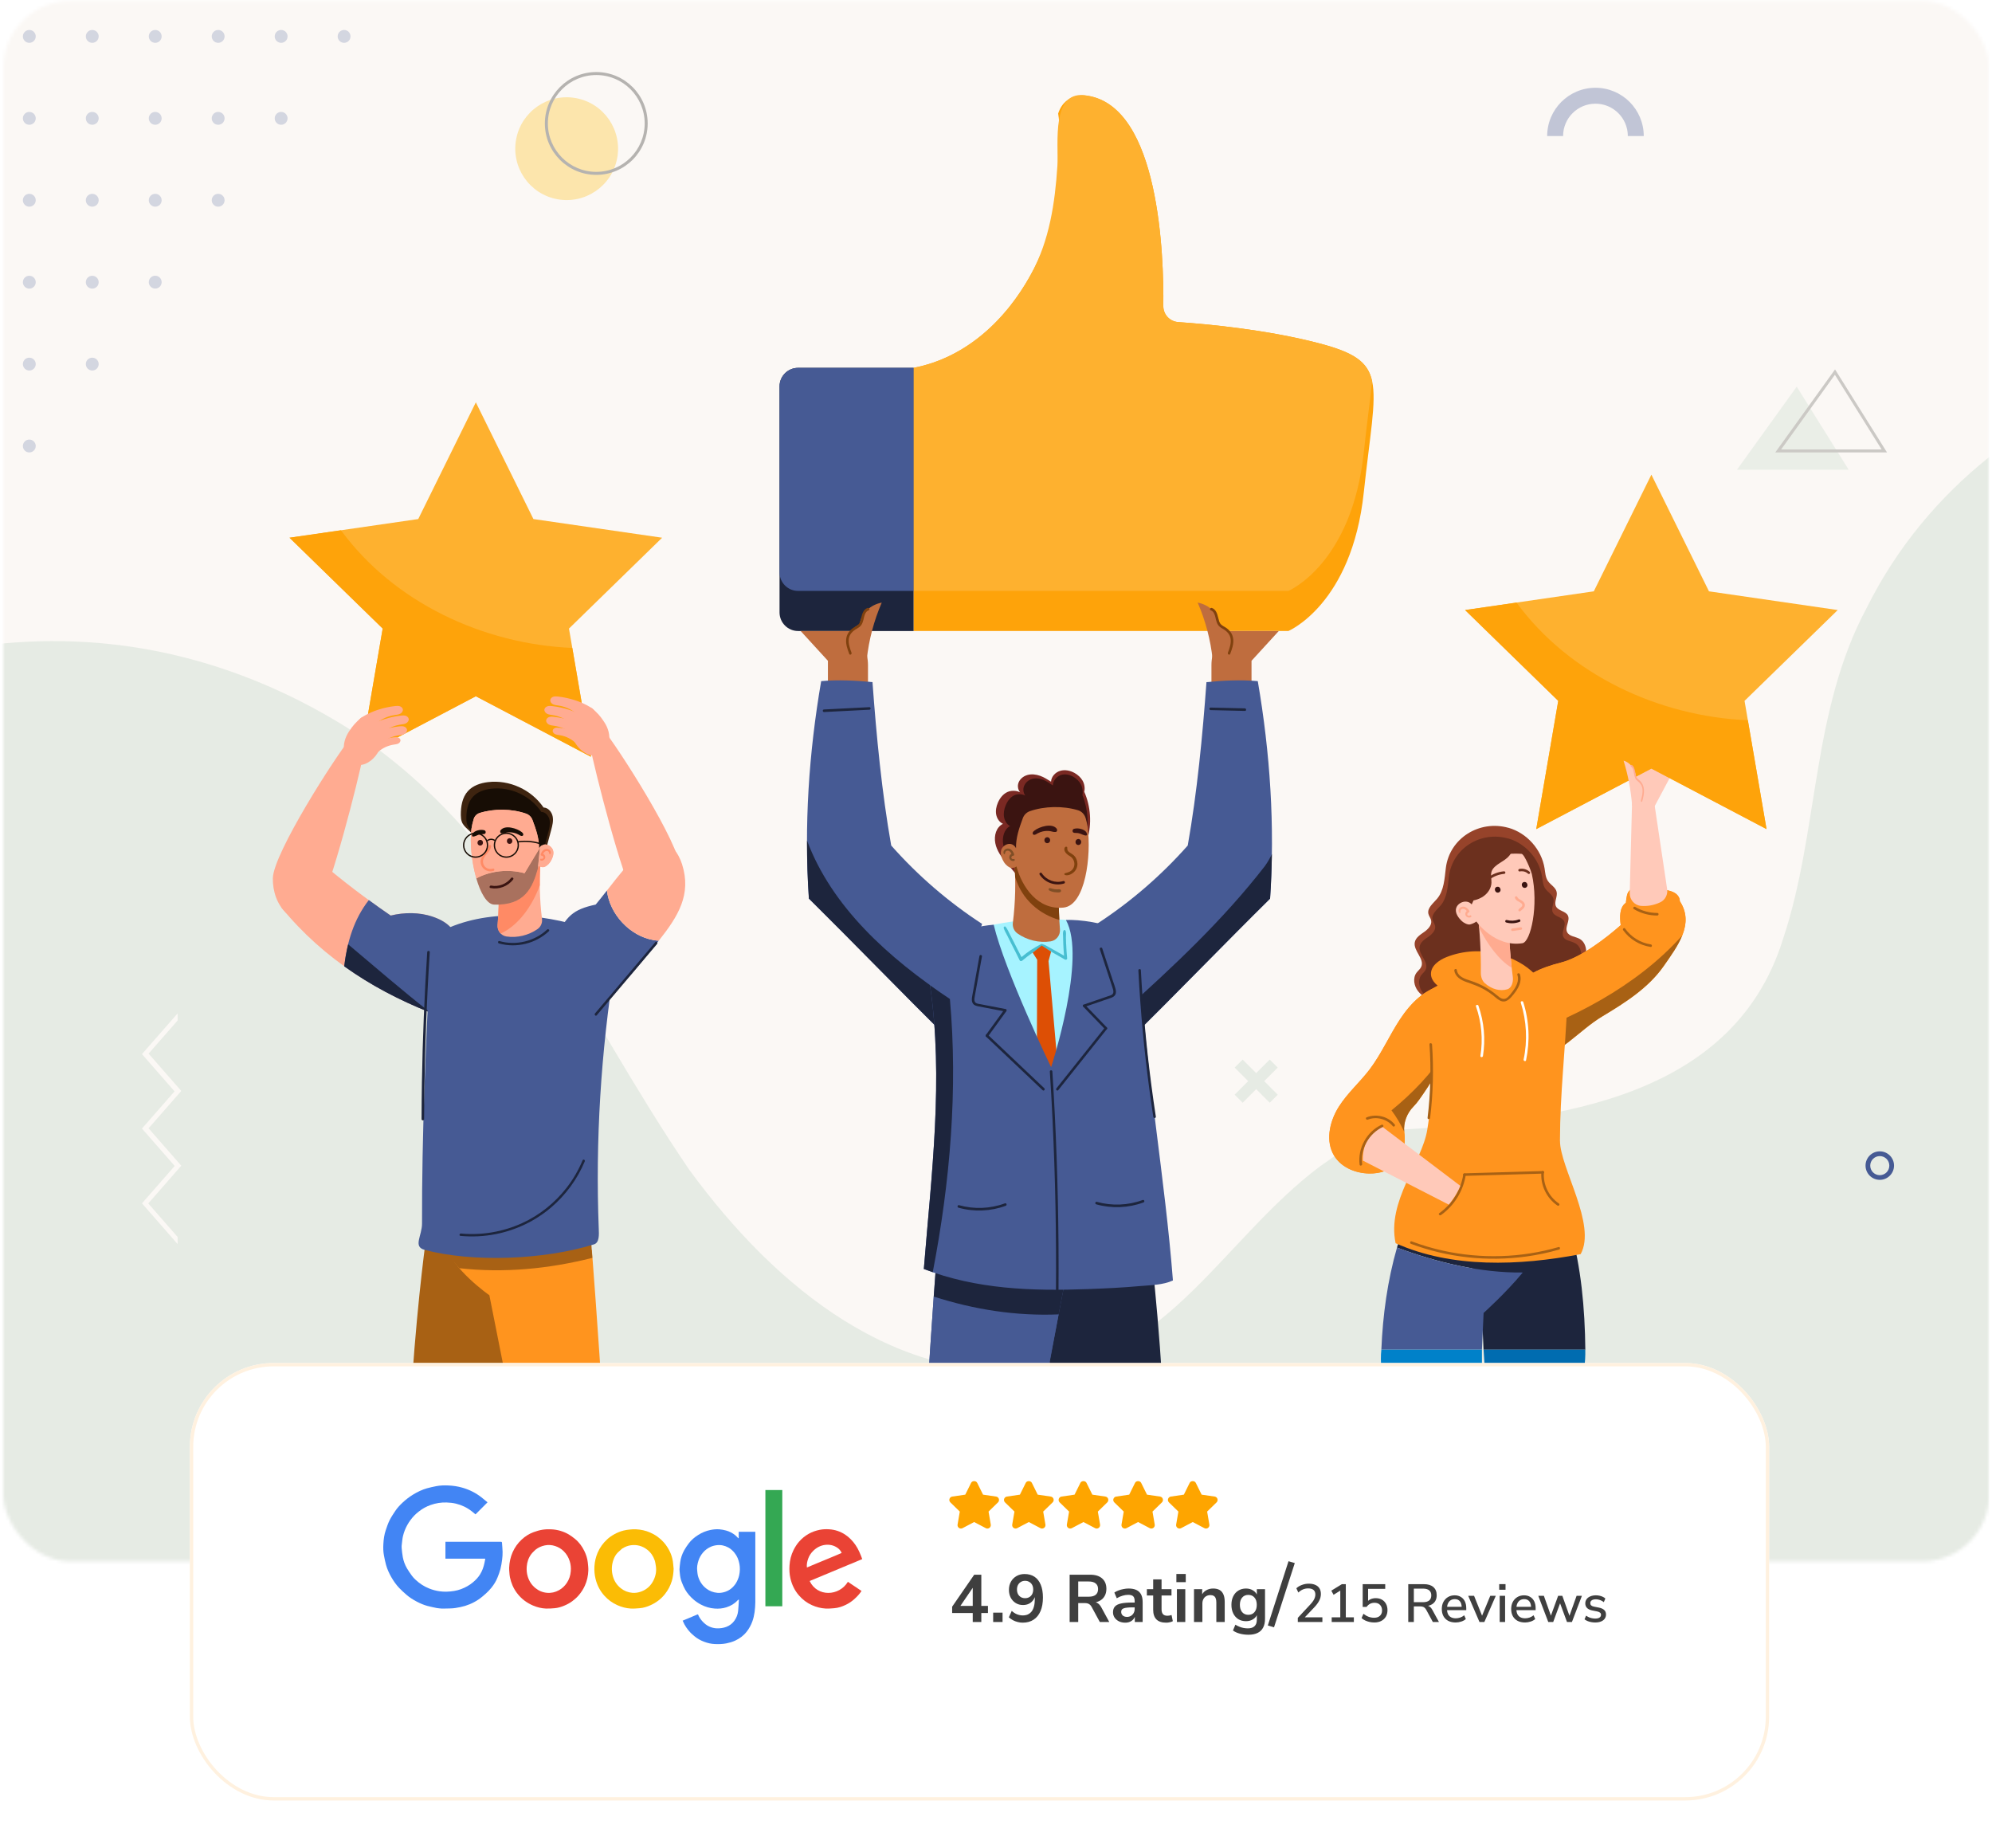 <svg width="594" height="551" viewBox="0 0 594 551" fill="none" xmlns="http://www.w3.org/2000/svg">
<mask id="mask0_214_50" style="mask-type:alpha" maskUnits="userSpaceOnUse" x="0" y="0" width="594" height="466">
<rect x="0.984" y="0.26" width="592.187" height="465.302" rx="20" fill="#D9D9D9"/>
</mask>
<g mask="url(#mask0_214_50)">
<path d="M593.17 -4.618H-1.875V590.427H593.17V-4.618Z" fill="#FBF8F5"/>
<path opacity="0.27" d="M556.706 181.107C540.044 212.05 542.424 247.752 531.714 279.885C516.242 329.868 459.118 334.629 413.895 337.009C406.754 337.009 400.804 342.959 393.663 347.72C365.101 369.141 348.44 404.844 311.547 408.414C267.514 413.175 231.811 384.613 205.629 348.91C172.307 300.116 153.265 248.942 103.281 216.81C70.744 196.614 35.018 188.057 -1.875 192.139V590.439H593.17V136.265C578.222 148.201 565.667 163.173 556.706 181.095V181.107Z" fill="#AFCAB7"/>
<path opacity="0.27" d="M368.16 318.312L372.195 322.346L368.16 326.393L370.552 328.785L374.587 324.738L378.621 328.785L381.013 326.393L376.979 322.346L381.013 318.312L378.621 315.92L374.587 319.954L370.552 315.92L368.16 318.312Z" fill="#AFCAB7"/>
<g opacity="0.22">
<path d="M102.604 12.769C101.544 12.769 100.688 11.912 100.688 10.853C100.688 9.793 101.544 8.937 102.604 8.937C103.663 8.937 104.52 9.793 104.52 10.853C104.52 11.912 103.663 12.769 102.604 12.769Z" fill="#465A94"/>
<path d="M83.834 12.769C82.775 12.769 81.918 11.912 81.918 10.853C81.918 9.793 82.775 8.937 83.834 8.937C84.893 8.937 85.75 9.793 85.75 10.853C85.75 11.912 84.893 12.769 83.834 12.769Z" fill="#465A94"/>
<path d="M83.834 37.201C84.892 37.201 85.75 36.343 85.75 35.285C85.75 34.227 84.892 33.369 83.834 33.369C82.776 33.369 81.918 34.227 81.918 35.285C81.918 36.343 82.776 37.201 83.834 37.201Z" fill="#465A94"/>
<path d="M65.057 12.769C63.998 12.769 63.141 11.912 63.141 10.853C63.141 9.793 63.998 8.937 65.057 8.937C66.116 8.937 66.973 9.793 66.973 10.853C66.973 11.912 66.116 12.769 65.057 12.769Z" fill="#465A94"/>
<path d="M65.057 37.201C66.115 37.201 66.973 36.343 66.973 35.285C66.973 34.227 66.115 33.369 65.057 33.369C63.998 33.369 63.141 34.227 63.141 35.285C63.141 36.343 63.998 37.201 65.057 37.201Z" fill="#465A94"/>
<path d="M65.057 61.622C63.998 61.622 63.141 60.765 63.141 59.706C63.141 58.647 63.998 57.79 65.057 57.79C66.116 57.79 66.973 58.647 66.973 59.706C66.973 60.765 66.116 61.622 65.057 61.622Z" fill="#465A94"/>
<path d="M46.287 12.769C45.228 12.769 44.371 11.912 44.371 10.853C44.371 9.793 45.228 8.937 46.287 8.937C47.346 8.937 48.203 9.793 48.203 10.853C48.203 11.912 47.346 12.769 46.287 12.769Z" fill="#465A94"/>
<path d="M46.287 37.201C45.228 37.201 44.371 36.344 44.371 35.285C44.371 34.226 45.228 33.369 46.287 33.369C47.346 33.369 48.203 34.226 48.203 35.285C48.203 36.344 47.346 37.201 46.287 37.201Z" fill="#465A94"/>
<path d="M46.287 61.622C45.228 61.622 44.371 60.765 44.371 59.706C44.371 58.647 45.228 57.79 46.287 57.79C47.346 57.79 48.203 58.647 48.203 59.706C48.203 60.765 47.346 61.622 46.287 61.622Z" fill="#465A94"/>
<path d="M46.287 86.042C45.228 86.042 44.371 85.185 44.371 84.126C44.371 83.067 45.228 82.21 46.287 82.21C47.346 82.21 48.203 83.067 48.203 84.126C48.203 85.185 47.346 86.042 46.287 86.042Z" fill="#465A94"/>
<path d="M27.51 12.769C26.451 12.769 25.594 11.912 25.594 10.853C25.594 9.793 26.451 8.937 27.51 8.937C28.569 8.937 29.426 9.793 29.426 10.853C29.426 11.912 28.569 12.769 27.51 12.769Z" fill="#465A94"/>
<path d="M27.51 37.201C28.568 37.201 29.426 36.343 29.426 35.285C29.426 34.227 28.568 33.369 27.51 33.369C26.452 33.369 25.594 34.227 25.594 35.285C25.594 36.343 26.452 37.201 27.51 37.201Z" fill="#465A94"/>
<path d="M27.51 61.622C26.451 61.622 25.594 60.765 25.594 59.706C25.594 58.647 26.451 57.79 27.51 57.79C28.569 57.79 29.426 58.647 29.426 59.706C29.426 60.765 28.569 61.622 27.51 61.622Z" fill="#465A94"/>
<path d="M27.51 86.055C28.568 86.055 29.426 85.197 29.426 84.139C29.426 83.081 28.568 82.223 27.51 82.223C26.452 82.223 25.594 83.081 25.594 84.139C25.594 85.197 26.452 86.055 27.51 86.055Z" fill="#465A94"/>
<path d="M27.51 110.475C28.568 110.475 29.426 109.617 29.426 108.559C29.426 107.5 28.568 106.643 27.51 106.643C26.452 106.643 25.594 107.5 25.594 108.559C25.594 109.617 26.452 110.475 27.51 110.475Z" fill="#465A94"/>
<path d="M8.74 12.769C7.681 12.769 6.824 11.912 6.824 10.853C6.824 9.793 7.681 8.937 8.74 8.937C9.799 8.937 10.656 9.793 10.656 10.853C10.656 11.912 9.799 12.769 8.74 12.769Z" fill="#465A94"/>
<path d="M8.74 37.201C9.798 37.201 10.656 36.343 10.656 35.285C10.656 34.227 9.798 33.369 8.74 33.369C7.682 33.369 6.824 34.227 6.824 35.285C6.824 36.343 7.682 37.201 8.74 37.201Z" fill="#465A94"/>
<path d="M8.74 61.622C7.681 61.622 6.824 60.765 6.824 59.706C6.824 58.647 7.681 57.79 8.74 57.79C9.799 57.79 10.656 58.647 10.656 59.706C10.656 60.765 9.799 61.622 8.74 61.622Z" fill="#465A94"/>
<path d="M8.74 86.055C9.798 86.055 10.656 85.197 10.656 84.139C10.656 83.081 9.798 82.223 8.74 82.223C7.682 82.223 6.824 83.081 6.824 84.139C6.824 85.197 7.682 86.055 8.74 86.055Z" fill="#465A94"/>
<path d="M8.74 110.475C9.798 110.475 10.656 109.617 10.656 108.559C10.656 107.5 9.798 106.643 8.74 106.643C7.682 106.643 6.824 107.5 6.824 108.559C6.824 109.617 7.682 110.475 8.74 110.475Z" fill="#465A94"/>
<path d="M8.74 134.895C7.681 134.895 6.824 134.038 6.824 132.979C6.824 131.919 7.681 131.062 8.74 131.062C9.799 131.062 10.656 131.919 10.656 132.979C10.656 134.038 9.799 134.895 8.74 134.895Z" fill="#465A94"/>
</g>
<path d="M52.963 302.151L42.336 314.29L52.047 325.394L42.336 336.485L52.095 347.637L42.336 358.788L52.963 370.927V368.808L44.216 358.812L54.058 347.565L44.3 336.414L54.058 325.275L44.312 314.147L52.963 304.27V302.151Z" fill="#FBF8F5"/>
<g opacity="0.32">
<path d="M184.043 47.137C182.496 55.456 174.486 60.942 166.167 59.395C157.849 57.848 152.362 49.839 153.91 41.52C155.457 33.201 163.466 27.715 171.785 29.262C180.103 30.809 185.59 38.819 184.043 47.137Z" fill="#FEBC10"/>
<path d="M177.805 22.372C185.767 22.372 192.241 28.846 192.241 36.808C192.241 44.77 185.767 51.244 177.805 51.244C169.843 51.244 163.369 44.77 163.369 36.808C163.369 28.846 169.843 22.372 177.805 22.372ZM177.805 21.48C169.343 21.48 162.477 28.346 162.477 36.808C162.477 45.269 169.343 52.136 177.805 52.136C186.266 52.136 193.133 45.269 193.133 36.808C193.133 28.346 186.266 21.48 177.805 21.48Z" fill="#211F1C"/>
</g>
<path d="M560.538 343.281C558.193 343.281 556.289 345.185 556.289 347.53C556.289 349.874 558.193 351.779 560.538 351.779C562.882 351.779 564.786 349.874 564.786 347.53C564.786 345.185 562.882 343.281 560.538 343.281ZM560.538 350.386C558.967 350.386 557.693 349.113 557.693 347.542C557.693 345.971 558.967 344.697 560.538 344.697C562.109 344.697 563.382 345.971 563.382 347.542C563.382 349.113 562.109 350.386 560.538 350.386Z" fill="#465A94"/>
<g opacity="0.22">
<path d="M517.945 140.05L535.773 115.284L551.268 140.05H517.945Z" fill="#AFCAB7"/>
<path d="M547.151 111.737L561.087 134.004H531.12L547.151 111.737ZM547.199 110.143L529.371 134.896H562.694L547.199 110.143Z" fill="#211F1C"/>
</g>
<path opacity="0.32" d="M475.756 30.917C481.087 30.917 485.407 35.237 485.407 40.569H490.156C490.156 32.619 483.705 26.169 475.756 26.169C467.806 26.169 461.355 32.619 461.355 40.569H466.104C466.104 35.237 470.424 30.917 475.756 30.917Z" fill="#465A94"/>
<path opacity="0.32" d="M64.522 451.567C64.522 446.235 68.842 441.915 74.174 441.915V437.167C66.224 437.167 59.773 443.617 59.773 451.567C59.773 459.517 66.224 465.967 74.174 465.967V461.219C68.842 461.219 64.522 456.899 64.522 451.567Z" fill="#465A94"/>
<path d="M272.464 109.665V188.14H237.987C234.929 188.14 232.453 185.652 232.453 182.594V115.211C232.453 112.152 234.94 109.677 237.987 109.677H272.464V109.665Z" fill="#1D253D"/>
<path d="M406.671 146.819C403.125 180.189 384.179 188.139 384.179 188.139H272.465V109.665C303.812 103.631 318.747 65.024 315.51 45.673C316.082 41.318 316.094 37.272 315.534 33.844C317.748 27.215 324.281 28.548 324.281 28.548C345.834 31.928 347.06 76.64 346.893 91.218C346.857 93.741 348.797 95.86 351.332 96.038C359.568 96.597 377.526 98.228 393.271 102.346C403.601 105.047 407.885 107.761 409.159 113.663C410.503 119.899 408.492 129.706 406.671 146.819Z" fill="#FEA30A"/>
<path d="M272.464 109.664V176.19H237.987C234.929 176.19 232.453 173.703 232.453 170.656V115.21C232.453 112.151 234.94 109.676 237.987 109.676H272.464V109.664Z" fill="#465A94"/>
<path d="M409.159 113.663C408.611 119.113 407.611 126.016 406.671 134.87C403.125 168.24 384.179 176.19 384.179 176.19H272.465V109.664C288.091 106.665 300.253 95.109 307.62 81.447C312.94 71.593 314.594 60.49 315.308 49.458C315.725 43.007 313.214 26.286 324.281 28.536C345.834 31.916 347.06 76.627 346.893 91.206C346.857 93.729 348.797 95.847 351.332 96.026C359.568 96.585 377.526 98.215 393.271 102.333C403.601 105.035 407.885 107.748 409.159 113.651V113.663Z" fill="#FEB12F"/>
<path d="M364.507 188.14H381.323L373.195 197.018V206.634H361.246V198.327C361.246 196.423 361.651 194.542 362.424 192.805L364.507 188.152V188.14Z" fill="#BF6D3E"/>
<path d="M364.031 195.826C365.864 194.934 367.09 192.899 367.018 190.864C366.947 188.829 365.59 186.889 363.698 186.115C363.365 182.831 360.39 180.248 357.141 179.677C359.473 185.056 360.985 190.78 361.603 196.612L364.031 195.826Z" fill="#BF6D3E"/>
<path d="M361.4 181.271C362.59 181.712 362.995 183.021 363.244 184.139C363.399 184.782 363.53 185.496 363.959 186.032C364.399 186.579 365.113 186.829 365.672 187.222C366.815 188.007 367.6 189.162 367.743 190.554C367.91 192.077 367.35 193.577 366.827 194.981C366.66 195.445 365.982 195.076 366.148 194.624C366.636 193.303 367.172 191.851 366.958 190.423C366.743 189.019 365.732 188.102 364.554 187.436C364.042 187.15 363.566 186.829 363.221 186.329C362.911 185.877 362.733 185.329 362.602 184.794C362.34 183.747 362.173 182.378 361.019 181.95C360.555 181.783 360.924 181.105 361.376 181.271H361.4Z" fill="#80410E"/>
<path d="M255.566 188.14H238.75L246.878 197.018V206.634H258.827V198.327C258.827 196.423 258.422 194.542 257.649 192.805L255.566 188.152V188.14Z" fill="#BF6D3E"/>
<path d="M327.078 275.468C337.111 268.947 346.25 261.056 354.176 252.095C356.973 236.302 358.592 219.379 359.758 203.385C364.661 202.897 370.159 202.635 375.063 203.087C378.752 224.592 380.192 246.168 378.728 267.935C365.232 281.276 350.82 296.176 337.325 309.529L327.09 275.48L327.078 275.468Z" fill="#465A94"/>
<path d="M377.241 258.13C378.05 256.999 378.705 255.833 379.264 254.643C379.205 259.058 379.026 263.485 378.729 267.924C365.233 281.265 350.821 296.165 337.325 309.518L334.945 301.604C349.893 288.155 364.65 274.398 377.253 258.13H377.241Z" fill="#1D253D"/>
<path d="M360.985 210.966C364.389 211.049 367.793 211.133 371.196 211.204C371.684 211.204 371.72 211.978 371.232 211.966C367.828 211.882 364.425 211.799 361.021 211.728C360.533 211.728 360.497 210.954 360.985 210.966Z" fill="#1D253D"/>
<path d="M292.851 275.468C282.819 268.947 273.679 261.056 265.753 252.095C262.956 236.302 261.337 219.379 260.171 203.385C255.268 202.897 249.77 202.635 244.867 203.087C241.177 224.592 239.737 246.168 241.201 267.935C254.697 281.276 269.109 296.176 282.604 309.529L292.839 275.48L292.851 275.468Z" fill="#465A94"/>
<path d="M283.258 297.854C283.484 300.412 283.663 302.971 283.806 305.53L282.615 309.505C269.12 296.164 254.708 281.264 241.212 267.911C240.82 262.139 240.641 256.379 240.653 250.631C248.067 270.41 264.847 285.56 283.27 297.842L283.258 297.854Z" fill="#1D253D"/>
<path d="M245.7 211.537C250.211 211.31 254.721 211.084 259.22 210.846C259.708 210.822 259.743 211.584 259.255 211.608C254.745 211.834 250.234 212.06 245.736 212.298C245.248 212.322 245.212 211.56 245.7 211.537Z" fill="#1D253D"/>
<path d="M342.296 365.64C313.556 368.805 309.402 385.241 309.402 385.241L321.006 453.766L327.099 516.531H346.438C352.281 438.045 342.308 365.628 342.308 365.628L342.296 365.64Z" fill="#1D253D"/>
<path d="M317.127 384.301C317.127 384.301 329.909 376.114 331.408 368.949L279.604 370.651C279.604 370.651 272.392 463.192 272.594 513.486H292.361L317.127 384.301Z" fill="#465A94"/>
<path d="M315.675 391.894L292.362 516.544H272.594C272.44 479.127 276.403 415.267 278.426 386.586C290.469 390.466 303.061 392.417 315.664 391.894H315.675Z" fill="#465A94"/>
<path d="M278.438 386.586C279.14 376.721 279.616 370.651 279.616 370.651L331.42 368.949C329.921 376.114 317.139 384.301 317.139 384.301L315.687 391.894C303.072 392.43 290.493 390.466 278.449 386.586H278.438Z" fill="#1D253D"/>
<path d="M327.017 376.148C329.552 373.601 331.778 370.698 332.349 367.937L283.853 365.64C283.853 365.64 283.46 370.852 283.27 373.018C297.729 376.386 312.51 377.636 327.005 376.148H327.017Z" fill="#1D253D"/>
<path d="M286.794 458.801C285.223 456.099 283.569 453.457 282.272 450.613C280.951 447.733 280.01 444.734 279.058 441.711C278.939 441.342 278.416 441.497 278.487 441.866C279.058 444.996 280.189 448.042 281.474 450.946C282.76 453.838 284.247 456.742 286.235 459.229C286.496 459.551 286.996 459.134 286.794 458.801Z" fill="#1D253D"/>
<path d="M337.168 284.715C337.013 281.347 334.669 278.432 331.182 277.17C323.803 274.48 315.52 273.659 307.463 274.195C300.061 274.683 292.801 276.266 285.696 278.348C281.067 279.705 278.175 283.846 278.889 288.095C283.126 313.432 284.566 339.531 282.924 365.153C301.917 370.664 320.852 372.27 338.81 365.998C339.417 339.769 338.394 310.981 337.168 284.715Z" fill="#A6F3FF"/>
<path d="M310.415 281.502C308.344 282.562 306.381 283.847 304.607 285.358C303.834 283.93 303.132 282.466 302.394 281.026C301.989 280.241 301.585 279.443 301.168 278.658C300.775 277.896 300.418 277.016 299.871 276.337C299.645 276.064 299.216 276.361 299.3 276.671C299.514 277.48 300.002 278.265 300.383 279.003C300.787 279.824 301.204 280.657 301.62 281.479C302.43 283.097 303.298 284.692 304.06 286.334C304.203 286.632 304.596 286.608 304.81 286.429C306.69 284.835 308.701 283.43 310.879 282.264C311.391 281.99 310.939 281.241 310.427 281.49L310.415 281.502Z" fill="#47BED1"/>
<path d="M317.912 281.514C317.888 280.824 317.864 280.133 317.852 279.443C317.852 278.824 317.995 278.003 317.698 277.444C317.591 277.241 317.269 277.241 317.162 277.444C316.865 277.979 316.996 278.765 317.008 279.36C317.008 280.074 317.031 280.8 317.067 281.514C317.115 282.668 317.198 283.811 317.293 284.953C316.341 284.406 315.389 283.87 314.449 283.335C313.866 283.001 313.283 282.68 312.687 282.359C312.104 282.037 311.533 281.645 310.867 281.526C310.641 281.478 310.486 281.728 310.641 281.918C311.081 282.43 311.712 282.716 312.283 283.061C312.854 283.406 313.437 283.739 314.02 284.073C315.21 284.751 316.389 285.429 317.579 286.108C317.841 286.25 318.257 286.072 318.221 285.739C318.079 284.334 317.983 282.93 317.924 281.514H317.912Z" fill="#47BED1"/>
<path d="M310.639 281.919L307.938 284.049L309.282 286.156L309.032 357.966L314.388 360.75L318.946 357.966L312.662 286.56L313.436 283.74L310.639 281.919Z" fill="#DD4F05"/>
<path d="M277.27 293.201C276.353 287.072 278.864 280.431 283.815 278.634C287.516 277.289 292.193 276.016 296.311 275.718C299.655 289.678 313.437 318.192 313.437 318.192C313.437 318.192 324.159 285.548 317.852 274.302C321.874 274.088 329.55 275.23 333.585 277.289C337.381 279.229 339.761 285.477 340.047 290.321C341.808 320.275 347.402 351.396 349.758 381.779C346.83 383.148 343.01 383.183 339.857 383.457C334.727 383.921 329.574 384.159 324.433 384.35C307.748 384.968 291.253 384.433 275.473 378.363C277.758 349.908 281.459 321.549 277.246 293.201H277.27Z" fill="#465A94"/>
<path d="M283.256 297.854C285.66 324.904 283.327 352.431 278.138 379.315C277.258 379.006 276.365 378.696 275.484 378.351C277.757 350.087 281.411 321.905 277.341 293.76C279.293 295.164 281.256 296.533 283.256 297.854Z" fill="#1D253D"/>
<path d="M323.162 299.519L328.815 297.579C329.291 297.413 329.755 297.258 330.231 297.091C330.647 296.948 331.099 296.841 331.48 296.627C332.29 296.175 331.98 295.211 331.742 294.497C330.493 290.665 329.219 286.845 327.958 283.013C327.803 282.548 328.529 282.31 328.684 282.775C329.755 286.035 330.826 289.284 331.897 292.545C332.147 293.307 332.444 294.057 332.635 294.83C332.777 295.389 332.849 296.02 332.587 296.556C332.313 297.091 331.778 297.353 331.23 297.544C330.445 297.817 329.659 298.079 328.862 298.353C327.029 298.984 325.209 299.602 323.376 300.233C322.912 300.388 322.674 299.662 323.138 299.507L323.162 299.519Z" fill="#1D253D"/>
<path d="M323.648 299.71C325.779 301.912 327.909 304.125 330.039 306.327C330.384 306.684 329.861 307.244 329.527 306.887L323.137 300.27C322.791 299.913 323.315 299.353 323.648 299.71Z" fill="#1D253D"/>
<path d="M315.008 324.511C319.84 318.453 324.66 312.396 329.492 306.338C329.801 305.958 330.361 306.469 330.051 306.85C325.219 312.908 320.399 318.965 315.568 325.023C315.258 325.404 314.699 324.892 315.008 324.511Z" fill="#1D253D"/>
<path d="M299.857 300.853L293.99 299.722C293.502 299.627 293.014 299.532 292.526 299.436C292.097 299.353 291.633 299.317 291.229 299.151C290.36 298.818 290.538 297.818 290.669 297.08C291.371 293.117 292.097 289.154 292.811 285.179C292.895 284.691 292.145 284.56 292.062 285.048C291.455 288.416 290.848 291.796 290.241 295.164C290.098 295.949 289.92 296.747 289.824 297.532C289.765 298.104 289.777 298.746 290.122 299.234C290.467 299.734 291.038 299.901 291.598 300.02C292.419 300.186 293.228 300.329 294.049 300.496C295.941 300.865 297.846 301.222 299.738 301.59C300.226 301.686 300.357 300.936 299.869 300.841L299.857 300.853Z" fill="#1D253D"/>
<path d="M299.405 301.115C297.608 303.602 295.799 306.077 294.002 308.565C293.717 308.957 294.3 309.445 294.597 309.053C296.395 306.565 298.203 304.09 300 301.603C300.286 301.21 299.703 300.722 299.405 301.115Z" fill="#1D253D"/>
<path d="M311.402 324.464C305.773 319.133 300.156 313.813 294.527 308.481C294.17 308.148 293.682 308.731 294.039 309.076C299.668 314.408 305.285 319.728 310.914 325.059C311.271 325.392 311.759 324.809 311.402 324.464Z" fill="#1D253D"/>
<path d="M313.806 319.454C314.353 327.999 314.781 336.555 315.079 345.124C315.388 353.681 315.567 362.25 315.638 370.818C315.674 375.638 315.674 380.47 315.638 385.29C315.638 385.778 314.877 385.813 314.877 385.325C314.948 376.757 314.901 368.188 314.734 359.631C314.567 351.063 314.27 342.506 313.865 333.949C313.639 329.129 313.365 324.321 313.056 319.501C313.02 319.014 313.794 318.978 313.818 319.466L313.806 319.454Z" fill="#1D253D"/>
<path d="M327.064 358.335C331.563 359.596 336.371 359.406 340.75 357.787C341.214 357.621 341.441 358.347 340.988 358.513C336.49 360.179 331.515 360.382 326.898 359.085C326.422 358.954 326.588 358.204 327.064 358.335Z" fill="#1D253D"/>
<path d="M285.982 359.333C290.481 360.594 295.289 360.404 299.668 358.785C300.132 358.619 300.359 359.345 299.906 359.511C295.408 361.178 290.433 361.38 285.816 360.083C285.34 359.952 285.506 359.202 285.982 359.333Z" fill="#1D253D"/>
<path d="M324.247 250.238C325.604 245.597 325.259 240.491 323.319 236.064C323.581 234.981 323.366 233.719 322.819 232.755C322.271 231.791 321.403 231.018 320.439 230.47C319.13 229.745 317.547 229.399 316.119 229.84C314.691 230.268 313.477 231.565 313.417 233.065C312.31 232.398 311.382 231.744 310.156 231.315C308.931 230.887 307.586 230.72 306.348 231.077C305.098 231.434 303.98 232.375 303.635 233.612C303.278 234.862 303.849 236.361 305.027 236.885C304.075 235.731 301.885 235.505 300.505 236.1C299.124 236.695 298.136 237.968 297.553 239.349C297.089 240.443 296.839 241.669 297.053 242.847C297.268 244.026 297.994 245.132 299.077 245.632C297.03 246.656 296.363 249.143 296.792 251.392C297.22 253.642 298.636 255.569 300.124 257.307C301.611 259.045 303.254 260.711 304.277 262.758L324.259 250.226L324.247 250.238Z" fill="#7A2923"/>
<path d="M323.593 250.702C324.795 246.239 324.497 241.312 322.772 237.063C322.998 236.016 322.819 234.814 322.32 233.886C321.832 232.957 321.058 232.208 320.201 231.684C319.035 230.982 317.631 230.66 316.357 231.077C315.084 231.493 314.013 232.743 313.953 234.183C312.966 233.54 312.144 232.91 311.061 232.493C309.978 232.077 308.776 231.922 307.67 232.267C306.563 232.612 305.575 233.517 305.254 234.707C304.932 235.897 305.444 237.349 306.491 237.86C305.646 236.742 303.695 236.528 302.469 237.111C301.243 237.682 300.362 238.908 299.839 240.241C299.422 241.3 299.208 242.478 299.398 243.609C299.589 244.739 300.232 245.81 301.196 246.286C299.375 247.274 298.78 249.666 299.16 251.832C299.541 253.998 300.791 255.855 302.124 257.521C303.457 259.187 304.909 260.793 305.825 262.757L323.593 250.69V250.702Z" fill="#3B1411"/>
<path d="M302.455 256.593C302.943 262.77 302.8 268.994 302.027 275.146C301.872 276.384 302.396 277.622 303.431 278.336C306.263 280.323 309.881 281.192 313.273 280.68C314.999 280.419 316.213 278.836 316.07 277.086C315.737 273.088 315.641 269.291 315.737 265.162C312.357 260.877 307.656 258.259 302.455 256.581V256.593Z" fill="#BF6D3E"/>
<path d="M315.738 265.173C312.359 260.889 307.658 258.271 302.457 256.593C302.588 258.223 302.659 259.842 302.707 261.472C304.754 268.339 310.086 272.611 315.893 274.289C315.727 271.29 315.667 268.327 315.738 265.161V265.173Z" fill="#80410E"/>
<path d="M324.319 246.526C325.474 255.154 323.665 269.923 317.155 270.601C309.503 271.386 304.802 264.579 303.088 258.307C303.112 258.414 302.386 258.819 301.636 258.783C300.898 258.736 299.922 257.867 299.518 257.272C298.744 256.106 297.947 254.285 298.78 252.952C299.792 251.345 302.017 251.024 302.969 252.904C302.898 249.763 303.921 246.859 305.004 243.931C305.361 242.967 306.111 242.205 307.087 241.86C311.514 240.325 316.941 240.23 321.439 241.575C322.558 241.908 323.403 242.824 323.736 243.943C323.998 244.859 324.224 245.835 324.319 246.549V246.526Z" fill="#BF6D3E"/>
<path d="M315.085 247.062C313.693 245.301 309.872 246.515 308.468 247.645C308.206 247.848 307.897 248.121 307.933 248.478C307.944 248.669 308.051 248.835 308.242 248.883C308.67 249.002 309.087 248.645 309.444 248.454C309.92 248.205 310.42 248.014 310.943 247.895C311.586 247.752 312.264 247.717 312.919 247.776C313.562 247.848 314.169 248.145 314.811 248.05C315.311 247.978 315.323 247.348 315.073 247.038L315.085 247.062Z" fill="#3B1411"/>
<path d="M313.06 250.143C313.024 250.036 312.965 249.953 312.881 249.869C312.81 249.786 312.715 249.727 312.608 249.691C312.513 249.643 312.394 249.608 312.286 249.619C312.215 249.619 312.132 249.643 312.06 249.655C311.917 249.691 311.787 249.762 311.691 249.869C311.644 249.929 311.608 249.988 311.56 250.036C311.489 250.167 311.441 250.31 311.441 250.464V250.56C311.441 250.679 311.465 250.786 311.513 250.881C311.549 250.988 311.608 251.071 311.691 251.155C311.763 251.238 311.858 251.298 311.965 251.333C312.06 251.381 312.179 251.417 312.286 251.405L312.513 251.369C312.655 251.333 312.786 251.262 312.881 251.155C312.929 251.095 312.965 251.036 313.012 250.988C313.084 250.857 313.131 250.714 313.131 250.56V250.464C313.131 250.345 313.108 250.238 313.06 250.143Z" fill="#3B1411"/>
<path d="M322.333 250.679C322.298 250.572 322.238 250.489 322.155 250.406C322.083 250.322 321.988 250.263 321.881 250.227C321.786 250.179 321.667 250.144 321.56 250.156C321.488 250.156 321.405 250.179 321.334 250.191C321.191 250.227 321.06 250.298 320.965 250.406C320.917 250.465 320.881 250.525 320.834 250.572C320.762 250.703 320.715 250.846 320.715 251.001V251.096C320.715 251.215 320.739 251.322 320.786 251.417C320.822 251.524 320.881 251.608 320.965 251.691C321.036 251.774 321.131 251.834 321.238 251.869C321.334 251.917 321.453 251.953 321.56 251.941L321.786 251.905C321.929 251.869 322.06 251.798 322.155 251.691C322.202 251.631 322.238 251.572 322.286 251.524C322.357 251.393 322.405 251.251 322.405 251.096V251.001C322.405 250.882 322.381 250.774 322.333 250.679Z" fill="#3B1411"/>
<path d="M324.009 248.288C323.675 247.645 322.973 247.324 322.295 247.145C321.629 246.967 320.95 246.943 320.284 247.11C319.974 247.181 319.784 247.502 319.831 247.812C319.903 248.323 320.343 248.347 320.748 248.347C321.295 248.347 321.819 248.431 322.331 248.645C322.676 248.788 324.473 249.692 324.116 248.55C324.092 248.454 324.056 248.371 324.009 248.3V248.288Z" fill="#3B1411"/>
<path d="M316.095 265.175C315.845 265.091 315.536 265.175 315.274 265.175C315.036 265.175 314.75 265.163 314.548 265.127C314.298 265.091 314.048 265.044 313.798 264.972C313.524 264.901 313.274 264.782 312.989 264.806C312.691 264.83 312.584 265.139 312.763 265.365C312.953 265.615 313.262 265.698 313.548 265.794C313.822 265.889 314.096 265.948 314.369 265.996C314.667 266.044 314.952 266.067 315.25 266.079C315.547 266.079 315.94 266.115 316.202 265.96C316.523 265.77 316.452 265.282 316.095 265.175Z" fill="#804E26"/>
<path d="M302.277 256.118C302.015 256.213 301.634 256.07 301.575 255.761C301.539 255.606 301.622 255.475 301.717 255.344C301.813 255.225 301.955 255.154 302.086 255.154C302.301 255.154 302.479 254.94 302.408 254.725C302.158 253.821 301.432 252.893 300.385 253C299.92 253.047 299.504 253.309 299.302 253.738C299.206 253.94 299.194 254.166 299.242 254.368C299.278 254.487 299.432 254.809 299.599 254.654C299.706 254.559 299.67 254.416 299.706 254.297C299.742 254.166 299.801 254.047 299.873 253.928C300.027 253.702 300.289 253.619 300.551 253.642C301.087 253.69 301.42 254.118 301.622 254.582C301.146 254.797 300.837 255.332 300.98 255.88C301.134 256.475 301.813 256.856 302.396 256.677C302.753 256.57 302.598 255.999 302.241 256.118H302.277Z" fill="#804E26"/>
<path d="M320.199 255.035C319.806 254.666 319.318 254.428 318.878 254.118C318.39 253.773 318.199 253.393 318.259 252.797C318.295 252.393 317.759 252.345 317.569 252.607C316.997 253.416 317.783 254.416 318.426 254.88C318.818 255.166 319.259 255.356 319.592 255.701C319.889 255.999 320.116 256.38 320.246 256.784C320.508 257.617 320.377 258.522 319.83 259.2C319.247 259.938 318.449 260.128 317.581 260.355C317.307 260.426 317.319 260.819 317.581 260.89C318.485 261.164 319.497 260.676 320.163 260.093C320.889 259.45 321.294 258.51 321.282 257.546C321.27 256.606 320.877 255.654 320.187 255.011L320.199 255.035Z" fill="#80410E"/>
<path d="M317.295 263.424C314.546 264.234 311.583 263.162 310.012 260.77C309.738 260.354 310.381 259.949 310.654 260.354C312.047 262.448 314.641 263.412 317.057 262.698C317.533 262.555 317.771 263.281 317.295 263.424Z" fill="#3B1411"/>
<path d="M340.203 289.273C340.798 300.698 341.822 312.087 343.31 323.429C343.726 326.606 344.178 329.784 344.666 332.949C344.738 333.437 343.976 333.461 343.905 332.985C342.179 321.679 340.882 310.314 340.049 298.913C339.811 295.712 339.62 292.522 339.454 289.321C339.43 288.833 340.192 288.797 340.215 289.285L340.203 289.273Z" fill="#1D253D"/>
<path d="M256.041 195.826C254.208 194.934 252.982 192.899 253.054 190.864C253.125 188.829 254.482 186.889 256.374 186.115C256.707 182.831 259.683 180.248 262.931 179.677C260.599 185.056 259.087 190.78 258.469 196.612L256.041 195.826Z" fill="#BF6D3E"/>
<path d="M258.67 181.271C257.48 181.712 257.075 183.021 256.825 184.139C256.671 184.782 256.54 185.496 256.111 186.032C255.671 186.579 254.957 186.829 254.398 187.222C253.255 188.007 252.47 189.162 252.327 190.554C252.16 192.077 252.72 193.577 253.243 194.981C253.41 195.445 254.088 195.076 253.922 194.624C253.434 193.303 252.898 191.851 253.112 190.423C253.326 189.019 254.338 188.102 255.516 187.436C256.028 187.15 256.504 186.829 256.849 186.329C257.159 185.877 257.337 185.329 257.468 184.794C257.73 183.747 257.896 182.378 259.051 181.95C259.515 181.783 259.146 181.105 258.694 181.271H258.67Z" fill="#80410E"/>
<path d="M449.85 246.822C455.324 248.381 459.692 253.296 460.584 258.925C460.787 260.222 460.846 261.615 461.596 262.698C462.381 263.852 463.869 264.554 464.178 265.911C464.512 267.351 463.31 268.958 464 270.279C464.702 271.612 466.856 271.623 467.535 272.968C468.272 274.468 466.594 276.336 467.273 277.86C467.892 279.252 469.867 279.216 471.164 280.002C472.366 280.728 472.973 282.203 472.973 283.608C472.973 285.012 472.438 286.369 471.807 287.618C468.046 295.056 460.394 300.126 452.23 301.792C444.066 303.458 435.462 301.995 427.774 298.769C425.941 298.008 424.084 297.091 422.859 295.532C421.633 293.973 421.216 291.617 422.394 290.022C422.835 289.427 423.477 288.963 423.787 288.285C424.906 285.905 421.359 283.489 421.883 280.918C422.168 279.526 423.525 278.681 424.691 277.86C425.858 277.038 427.048 275.801 426.75 274.408C426.607 273.73 426.107 273.159 425.941 272.48C425.524 270.719 427.369 269.35 428.535 267.958C430.618 265.483 430.737 261.972 431.142 258.77C432.248 249.916 441.174 244.358 449.85 246.834V246.822Z" fill="#96432A"/>
<path d="M449.709 249.976C454.874 251.44 458.991 256.081 459.836 261.389C460.027 262.615 460.086 263.924 460.788 264.947C461.526 266.03 462.942 266.697 463.228 267.982C463.537 269.351 462.407 270.862 463.061 272.1C463.716 273.361 465.763 273.361 466.394 274.647C467.096 276.063 465.501 277.824 466.144 279.264C466.727 280.573 468.583 280.549 469.821 281.287C470.964 281.966 471.535 283.358 471.523 284.691C471.523 286.012 471.011 287.297 470.416 288.475C466.87 295.497 459.658 300.269 451.946 301.852C444.234 303.435 436.13 302.042 428.882 298.996C427.156 298.27 425.407 297.413 424.253 295.937C423.098 294.473 422.705 292.236 423.812 290.737C424.229 290.177 424.836 289.737 425.133 289.094C426.181 286.845 422.848 284.572 423.336 282.144C423.61 280.835 424.883 280.026 425.99 279.264C427.085 278.491 428.216 277.324 427.93 276.015C427.787 275.373 427.323 274.837 427.168 274.194C426.776 272.528 428.513 271.243 429.62 269.934C431.584 267.601 431.691 264.293 432.071 261.27C433.119 252.916 441.533 247.679 449.72 250.012L449.709 249.976Z" fill="#6C301E"/>
<path d="M500.906 268.684C500.942 267.708 500.287 266.804 499.466 266.28C498.645 265.757 497.669 265.53 496.705 265.352C493.896 264.816 491.04 264.531 488.184 264.507C486.708 264.495 485.435 265.542 485.149 266.994C485.006 267.732 484.864 268.482 484.828 269.184C482.888 270.517 482.959 273.516 483.293 275.848C478.782 279.835 471.392 285.488 465.548 286.976C459.705 288.452 453.469 290.891 450.66 296.223C448.709 299.924 448.804 304.315 448.982 308.493C449.113 311.527 449.423 314.967 453.421 315.966C454.671 316.276 455.992 316.228 457.265 315.99C465.441 314.407 470.666 307.338 477.783 303.054C484.578 298.972 491.492 294.604 496.05 288.118C500.608 281.632 505.238 275.325 500.906 268.684Z" fill="#FF941E"/>
<path d="M501.62 278.931C502.977 275.551 503.179 272.159 500.906 268.672C500.942 267.697 500.287 266.792 499.466 266.268C498.645 265.745 497.669 265.519 496.705 265.34C493.896 264.805 491.04 264.519 488.184 264.495C486.708 264.483 485.435 265.531 485.149 266.983C485.006 267.72 484.864 268.47 484.828 269.172C482.888 270.505 482.959 273.504 483.293 275.837C478.782 279.824 471.392 285.476 465.548 286.964C459.705 288.44 453.469 290.88 450.66 296.211C448.709 299.912 448.804 304.304 448.982 308.481C449.006 309.159 449.054 309.861 449.137 310.552C468.345 304.208 487.946 294.224 501.62 278.943V278.931Z" fill="#FF941E"/>
<path d="M449.137 310.538C449.434 312.931 450.315 315.18 453.421 315.953C454.671 316.263 455.992 316.215 457.265 315.977C465.441 314.394 470.665 307.325 477.782 303.041C484.578 298.959 491.492 294.591 496.05 288.105C498.216 285.023 500.394 281.988 501.62 278.93C487.946 294.21 468.345 304.195 449.137 310.538Z" fill="#A86114"/>
<path d="M486.66 239.538L485.97 266.268C485.922 268.243 487.398 269.945 489.374 270.1C490.956 270.219 492.956 270.04 495.098 269.017C496.562 268.315 497.371 266.708 497.133 265.113L493.241 239.062C493.241 239.062 489.766 238.777 486.672 239.55L486.66 239.538Z" fill="#FFC9B9"/>
<path d="M492.232 281.573C489.162 281.121 486.377 279.371 484.58 276.848C484.294 276.444 483.735 276.967 484.02 277.36C485.948 280.05 488.947 281.847 492.208 282.334C492.696 282.406 492.72 281.644 492.244 281.573H492.232Z" fill="#A86114"/>
<path d="M494.217 272.206C491.897 272.206 489.612 271.599 487.612 270.409C487.196 270.159 486.779 270.802 487.196 271.052C489.302 272.313 491.73 272.98 494.182 272.968C494.67 272.968 494.705 272.206 494.217 272.206Z" fill="#A86114"/>
<path d="M446.921 284.453C441.815 283.096 436.293 283.406 431.378 285.346C429.081 286.25 426.618 288 426.701 290.475C426.785 292.617 428.772 294.152 430.652 295.164C437.626 298.925 445.981 300.043 453.693 298.27C457.453 297.401 461.19 294.295 457.822 290.642C455.037 287.619 450.848 285.512 446.921 284.465V284.453Z" fill="#FF941E"/>
<path d="M430.522 293.759C425.072 294.628 420.657 299.067 417.455 303.934C414.254 308.802 411.874 314.312 408.363 318.917C405.471 322.702 401.865 325.832 399.283 329.878C396.7 333.912 395.284 339.387 397.378 343.754C399.378 347.908 404.019 349.824 408.327 349.883C411.469 349.919 414.825 349.015 416.86 346.42C418.383 344.492 418.967 341.85 418.883 339.304C418.871 338.792 418.824 338.28 418.752 337.768C418.383 334.829 419.49 331.949 421.478 329.926C422.108 329.283 422.68 328.569 423.168 327.891C426.69 322.964 429.975 317.703 431.665 311.753C433.355 305.802 433.45 299.126 430.522 293.771V293.759Z" fill="#FF941E"/>
<path d="M431.177 313.3C431.343 312.788 431.522 312.276 431.677 311.753C433.367 305.802 433.462 299.126 430.534 293.771C425.083 294.639 420.668 299.078 417.467 303.946C414.266 308.813 411.885 314.323 408.375 318.929C405.483 322.713 401.877 325.843 399.294 329.89C396.712 333.936 395.296 339.399 397.39 343.766C399.389 347.92 404.031 349.836 408.339 349.895C411.481 349.931 414.837 349.026 416.872 346.432C418.395 344.504 418.978 341.862 418.895 339.315C418.871 338.804 418.836 338.292 418.764 337.78C418.752 337.661 418.752 337.554 418.74 337.435C417.657 335.15 416.467 333.103 414.932 331.044C421.097 326.034 426.869 320.048 431.177 313.3Z" fill="#FF941E"/>
<path d="M414.922 331.044C416.457 333.091 417.647 335.15 418.73 337.435C418.48 334.614 419.563 331.877 421.479 329.937C422.11 329.294 422.681 328.58 423.169 327.902C426.382 323.415 429.381 318.631 431.179 313.312C426.87 320.071 421.098 326.045 414.934 331.056L414.922 331.044Z" fill="#A86114"/>
<path d="M454.074 379.409C457.014 375.851 459.477 372.185 459.906 369.496L420.573 362.236C419.347 365.438 417.515 368.687 416.562 371.971C428.404 376.398 441.638 379.564 454.062 379.409H454.074Z" fill="#1D253D"/>
<path d="M468.367 366.949C456.525 371.376 451.051 369.651 438.627 369.496C437.544 376.506 441.887 391.465 441.887 391.465L442.387 402.426H472.734C472.615 390.001 471.413 377.553 468.367 366.961V366.949Z" fill="#1D253D"/>
<path d="M442.387 402.414L442.732 407.615L472.401 407.96C472.651 406.139 472.77 404.283 472.722 402.414H442.375H442.387Z" fill="#006CB0"/>
<path d="M442.4 391.464C442.4 391.464 448.97 385.585 454.075 379.409C441.65 379.563 428.417 376.41 416.575 371.971C413.731 381.86 412.339 392.095 411.91 402.413H441.9L442.4 391.452V391.464Z" fill="#465A94"/>
<path d="M411.91 402.414C411.708 404.259 411.731 406.115 411.934 407.96H441.9V402.414H411.91Z" fill="#0081C9"/>
<path d="M465.166 340.125C465.214 325.571 466.749 313.753 467.332 299.21C467.392 297.604 466.904 295.795 465.511 295.081C444.72 284.465 429.344 293.069 425.965 295.521C424.239 296.77 423.489 299.044 424.144 301.126C427.928 313.206 427.607 324.369 425.596 336.865C424.025 346.623 413.516 358.084 416.158 370.675C432.903 378.173 452.968 377.435 471.331 373.936C476.21 365.189 465.142 348.075 465.178 340.125H465.166Z" fill="#FF941E"/>
<path d="M440.543 271.813C441.305 277.859 441.65 283.976 441.578 290.058C441.566 291.283 442.007 292.473 442.745 293.128C444.78 294.937 447.267 295.627 449.492 294.961C450.635 294.616 451.325 292.997 451.111 291.295C450.599 287.392 450.266 283.667 450.04 279.597C447.469 275.55 444.137 273.206 440.543 271.813Z" fill="#FFC9B9"/>
<path d="M450.04 279.597C447.469 275.55 444.137 273.206 440.543 271.813C440.745 273.408 440.912 275.003 441.055 276.598C443.506 281.477 446.993 286.333 450.79 288.558C450.456 285.619 450.207 282.703 450.04 279.597Z" fill="#FFAB90"/>
<path d="M464.724 371.829C459.154 373.436 453.406 374.34 447.61 374.507C441.827 374.685 436.019 374.15 430.366 372.912C427.177 372.21 424.035 371.282 420.964 370.127C420.5 369.949 420.274 370.687 420.726 370.853C426.189 372.9 431.901 374.245 437.697 374.876C443.517 375.518 449.419 375.423 455.227 374.626C458.5 374.174 461.725 373.483 464.902 372.567C465.367 372.436 465.212 371.686 464.736 371.817L464.724 371.829Z" fill="#A86114"/>
<path d="M456.766 260.52C458.897 269.91 456.457 280.847 453.97 281.228C445.746 282.501 440.284 274.825 440.236 274.73C440.284 274.825 439.058 275.503 438.332 275.634C437.618 275.765 436.475 275.158 435.952 274.67C434.94 273.73 433.75 272.183 434.238 270.707C434.833 268.934 437.511 268.065 438.844 269.66C441.343 264.804 439.177 262.281 439.082 258.759C443.152 255.581 448.424 254.189 453.696 254.581C454.577 254.641 456.564 259.663 456.766 260.532V260.52Z" fill="#FFC9B9"/>
<path d="M447.257 264.733C447.198 264.638 447.126 264.566 447.031 264.507C446.936 264.447 446.841 264.412 446.734 264.4C446.627 264.376 446.519 264.376 446.4 264.4C446.329 264.423 446.258 264.459 446.186 264.483C446.055 264.554 445.96 264.65 445.877 264.781C445.853 264.84 445.817 264.911 445.794 264.971C445.746 265.114 445.746 265.257 445.794 265.411L445.817 265.495C445.841 265.602 445.889 265.709 445.96 265.792C446.02 265.887 446.091 265.959 446.186 266.018C446.281 266.078 446.377 266.113 446.484 266.125C446.591 266.149 446.698 266.149 446.817 266.125L447.031 266.042C447.162 265.971 447.257 265.875 447.341 265.744C447.364 265.685 447.4 265.614 447.424 265.554C447.472 265.411 447.472 265.268 447.424 265.114L447.4 265.03C447.376 264.923 447.329 264.816 447.257 264.733Z" fill="#3B1411"/>
<path d="M455.281 263.316C455.221 263.221 455.15 263.149 455.055 263.09C454.959 263.03 454.864 262.995 454.757 262.983C454.65 262.959 454.543 262.959 454.424 262.983C454.353 263.006 454.281 263.042 454.21 263.066C454.079 263.137 453.984 263.233 453.9 263.364C453.876 263.423 453.841 263.494 453.817 263.554C453.769 263.697 453.769 263.84 453.817 263.994L453.841 264.078C453.865 264.185 453.912 264.292 453.984 264.375C454.043 264.47 454.114 264.542 454.21 264.601C454.305 264.661 454.4 264.696 454.507 264.708C454.614 264.732 454.721 264.732 454.84 264.708L455.055 264.625C455.186 264.554 455.281 264.458 455.364 264.328C455.388 264.268 455.424 264.197 455.447 264.137C455.495 263.994 455.495 263.851 455.447 263.697L455.424 263.613C455.4 263.506 455.352 263.399 455.281 263.316Z" fill="#3B1411"/>
<path d="M438.319 272.955C438.081 273.098 437.7 273.062 437.569 272.777C437.498 272.634 437.546 272.491 437.617 272.348C437.677 272.217 437.796 272.11 437.926 272.075C438.141 272.027 438.248 271.777 438.141 271.587C437.688 270.777 436.772 270.063 435.796 270.408C435.368 270.563 435.023 270.908 434.939 271.372C434.904 271.587 434.939 271.801 435.035 271.991C435.094 272.098 435.32 272.372 435.451 272.182C435.534 272.063 435.463 271.944 435.475 271.813C435.475 271.682 435.499 271.551 435.546 271.42C435.641 271.17 435.868 271.027 436.129 270.98C436.653 270.908 437.082 271.23 437.379 271.622C436.974 271.944 436.796 272.515 437.07 273.003C437.355 273.538 438.093 273.753 438.617 273.443C438.938 273.253 438.652 272.741 438.343 272.943L438.319 272.955Z" fill="#FFAB90"/>
<path d="M448.436 259.794C446.711 259.949 445.068 260.604 443.688 261.639C443.295 261.936 443.807 262.508 444.2 262.21C445.473 261.258 446.996 260.687 448.591 260.544C448.793 260.52 448.924 260.282 448.889 260.092C448.841 259.878 448.651 259.77 448.436 259.794Z" fill="#6C301E"/>
<path d="M456.182 259.985C455.349 259.2 454.183 258.843 453.052 259.081C452.862 259.128 452.707 259.331 452.755 259.533C452.802 259.735 452.993 259.878 453.207 259.83C453.326 259.807 453.445 259.783 453.564 259.771H453.612C453.624 259.771 453.647 259.771 453.659 259.771C453.719 259.771 453.778 259.771 453.826 259.771C453.945 259.771 454.064 259.783 454.183 259.807C454.219 259.807 454.242 259.807 454.278 259.818H454.314C454.326 259.818 454.373 259.83 454.385 259.83C454.421 259.83 454.445 259.842 454.48 259.854C454.588 259.89 454.695 259.926 454.802 259.961C454.849 259.985 454.909 260.009 454.956 260.033C454.968 260.033 454.968 260.033 454.98 260.033C455.004 260.045 455.04 260.056 455.064 260.08C455.159 260.14 455.254 260.199 455.349 260.259C455.397 260.295 455.456 260.33 455.504 260.378C455.516 260.39 455.528 260.402 455.551 260.414L455.599 260.461C455.754 260.604 455.98 260.64 456.135 260.497C456.277 260.366 456.313 260.104 456.17 259.961L456.182 259.985Z" fill="#6C301E"/>
<path d="M453.423 276.468C452.59 276.587 451.757 276.706 450.924 276.837C450.722 276.861 450.579 277.087 450.626 277.289C450.674 277.504 450.864 277.623 451.079 277.587C451.912 277.468 452.745 277.349 453.578 277.218C453.78 277.194 453.923 276.968 453.875 276.766C453.828 276.551 453.637 276.432 453.423 276.468Z" fill="#FFAB90"/>
<path d="M454.493 269.172C454.22 268.744 453.779 268.482 453.339 268.244C452.982 268.054 452.589 267.851 452.446 267.435C452.375 267.244 452.101 267.185 451.935 267.268C451.732 267.363 451.697 267.59 451.768 267.78C452.078 268.625 453.018 268.78 453.637 269.315C453.898 269.541 454.053 269.839 453.863 270.16C453.637 270.541 453.196 270.755 452.899 271.076C452.756 271.219 452.72 271.457 452.863 271.612C452.994 271.755 453.256 271.791 453.399 271.648C453.756 271.279 454.22 271.029 454.493 270.589C454.767 270.148 454.791 269.613 454.505 269.172H454.493Z" fill="#FFAB90"/>
<path d="M453.328 274.325C453.233 274.122 453.007 274.075 452.816 274.158C451.721 274.575 450.484 274.622 449.353 274.313C449.151 274.253 448.937 274.349 448.865 274.551C448.806 274.741 448.901 274.979 449.103 275.039C450.448 275.42 451.852 275.348 453.161 274.848C453.352 274.777 453.423 274.503 453.328 274.337V274.325Z" fill="#3B1411"/>
<path d="M436.33 350.23C435.604 354.823 432.973 359.013 429.189 361.714C428.784 362 429.308 362.559 429.701 362.273C433.664 359.453 436.341 355.061 437.091 350.265C437.163 349.777 436.401 349.754 436.33 350.23Z" fill="#A86114"/>
<path d="M460.106 349.158C452.288 349.384 444.469 349.611 436.662 349.837C436.174 349.849 436.138 350.61 436.626 350.598C444.445 350.372 452.264 350.146 460.071 349.92C460.559 349.908 460.594 349.146 460.106 349.158Z" fill="#A86114"/>
<path d="M464.845 358.822C461.834 356.787 460.097 353.157 460.382 349.54C460.418 349.052 459.656 349.016 459.621 349.504C459.323 353.384 461.203 357.275 464.429 359.453C464.833 359.727 465.25 359.084 464.845 358.81V358.822Z" fill="#A86114"/>
<path d="M435.45 353.562L411.768 335.627C411.768 335.627 406.127 338.543 406.4 346.04L432.023 359.179C432.023 359.179 434.284 356.525 435.45 353.562Z" fill="#FFC9B9"/>
<path d="M411.97 335.353C407.531 337.412 404.817 342.398 405.424 347.242C405.484 347.73 406.234 347.551 406.174 347.075C405.603 342.565 408.221 337.935 412.327 336.031C412.767 335.829 412.422 335.15 411.97 335.353Z" fill="#A86114"/>
<path d="M415.884 335.257C413.897 332.841 410.398 331.996 407.506 333.15C407.054 333.329 407.411 334.007 407.863 333.829C410.445 332.793 413.563 333.638 415.325 335.769C415.634 336.149 416.205 335.626 415.884 335.257Z" fill="#A86114"/>
<path d="M427.024 311.42C426.988 310.932 426.226 310.897 426.262 311.385C426.774 318.68 426.583 326.023 425.691 333.282C425.631 333.77 426.393 333.806 426.452 333.318C427.345 326.059 427.535 318.716 427.024 311.42Z" fill="#A86114"/>
<path d="M453.217 290.462C453.062 289.998 452.312 290.165 452.467 290.629C453.074 292.426 452.146 294.151 451.086 295.568C450.599 296.222 450.087 296.936 449.444 297.448C448.718 298.019 447.957 297.912 447.231 297.412C446.564 296.948 445.969 296.377 445.303 295.889C444.612 295.377 443.898 294.901 443.16 294.473C441.697 293.616 440.15 292.938 438.531 292.414C436.877 291.878 434.687 291.224 434.413 289.201C434.342 288.713 433.604 288.891 433.664 289.367C433.913 291.2 435.603 292.212 437.198 292.771C439.09 293.437 440.923 294.068 442.673 295.068C443.506 295.556 444.315 296.091 445.088 296.674C445.814 297.234 446.481 297.936 447.314 298.341C449.087 299.221 450.349 297.71 451.36 296.448C452.693 294.77 453.955 292.664 453.217 290.45V290.462Z" fill="#A86114"/>
<path d="M440.876 299.887C440.721 299.423 439.972 299.59 440.126 300.054C441.781 304.79 442.245 309.86 441.447 314.811C441.376 315.299 442.138 315.323 442.209 314.847C443.006 309.836 442.542 304.671 440.864 299.887H440.876Z" fill="white"/>
<path d="M454.24 298.793C454.098 298.329 453.348 298.496 453.491 298.96C455.216 304.422 455.526 310.278 454.336 315.883C454.24 316.359 454.966 316.597 455.062 316.121C456.275 310.385 456.002 304.387 454.229 298.793H454.24Z" fill="white"/>
<path d="M427.462 523.529L422.785 498.109C421.202 489.493 420.5 471.558 420.703 462.787L420.917 453.528L413.336 407.972H440.363L433.068 454.921L434.043 459.61C436.186 469.928 437.043 489.636 436.602 500.156L435.614 523.756L427.45 523.529H427.462Z" fill="#FFC9B9"/>
<path d="M472.401 407.96L456.549 523.53H448.385L447.005 492.29C446.612 483.317 447.921 465.168 450.884 456.682L443.887 407.627L472.401 407.96Z" fill="#FFC9B9"/>
<path d="M440.375 407.96H413.336L413.752 410.412H439.994L440.375 407.96Z" fill="#FFAB90"/>
<path d="M433.081 454.909L439.995 410.411H413.754L420.93 453.516L420.716 462.775C420.514 471.534 421.216 489.469 422.799 498.097L427.476 523.517L435.64 523.743L436.627 500.144C437.068 489.612 436.211 469.904 434.069 459.598L433.093 454.909H433.081Z" fill="#FFC9B9"/>
<path d="M472.401 407.959L443.887 407.638L444.291 410.411H472.068L472.401 407.959Z" fill="#FFAB90"/>
<path d="M444.293 410.411L450.898 456.682C447.935 465.167 446.614 483.304 447.018 492.289L448.399 523.529H456.563L472.082 410.423H444.305L444.293 410.411Z" fill="#FFC9B9"/>
<path d="M493.324 240.597V240.526L497.966 231.826L492.979 228.042L488.04 229.934L487.16 237.194C486.815 238.277 486.767 239.038 486.684 240.205L493.312 240.597H493.324Z" fill="#FFC9B9"/>
<path d="M492.432 141.522L509.605 176.309L547.998 181.89L520.209 208.965L526.766 247.202L492.432 229.149L458.098 247.202L464.656 208.965L436.879 181.89L475.259 176.309L492.432 141.522Z" fill="#FEB12F"/>
<path d="M452.219 179.665L436.879 181.891L464.656 208.965L458.098 247.203L492.432 229.149L526.766 247.203L521.197 214.749C494.479 213.607 467.94 201.123 452.207 179.653L452.219 179.665Z" fill="#FEA30A"/>
<path d="M488.088 239.586C489.135 238.884 489.837 237.277 489.79 235.659C489.754 234.04 488.968 232.505 487.885 231.898C487.695 229.292 485.993 227.257 484.137 226.805C485.47 231.053 486.326 235.588 486.683 240.205L488.076 239.586H488.088Z" fill="#FFC9B9"/>
<path d="M486.574 228.065C487.253 228.422 487.479 229.446 487.633 230.338C487.717 230.85 487.8 231.409 488.038 231.838C488.288 232.266 488.693 232.469 489.026 232.778C489.68 233.397 490.121 234.313 490.216 235.42C490.311 236.622 489.99 237.812 489.692 238.919C489.597 239.288 489.204 239.002 489.311 238.633C489.597 237.586 489.895 236.443 489.776 235.313C489.657 234.194 489.073 233.468 488.407 232.945C488.109 232.718 487.836 232.457 487.645 232.076C487.467 231.719 487.372 231.29 487.288 230.862C487.145 230.041 487.05 228.946 486.384 228.613C486.122 228.482 486.324 227.946 486.586 228.077L486.574 228.065Z" fill="#FFAB90"/>
<path d="M450.015 255.176C449.313 256.045 448.23 256.676 447.219 257.318C446.207 257.973 445.219 258.723 444.827 259.71C444.386 260.829 444.791 262.031 444.743 263.197C444.684 264.733 443.779 266.244 442.327 267.256C440.864 268.267 438.876 268.767 436.948 268.612C436.746 264.947 436.591 261.079 438.781 257.842C440.209 255.735 442.625 254.081 445.41 253.201C447.754 252.451 452.741 251.808 450.039 255.164L450.015 255.176Z" fill="#6C301E"/>
<path d="M180.985 265.507C179.807 267.018 178.665 268.458 177.629 269.708C170.834 271.148 168.715 273.266 165.871 279.609L170.834 303.804C180.7 300.376 188.221 290.653 194.79 282.525C195.35 281.835 195.909 281.145 196.445 280.466C195.933 280.442 195.409 280.383 194.885 280.288C187.888 279.121 181.783 272.6 180.985 265.507Z" fill="#465A94"/>
<path d="M203.37 257.628C202.323 254.38 199.943 250.904 196.527 250.988C194.67 251.035 193.016 252.154 191.6 253.344C188.351 256.058 184.448 261.092 180.984 265.519C181.782 272.624 187.887 279.133 194.885 280.3C195.408 280.395 195.932 280.454 196.444 280.478C202.192 273.219 206.286 266.721 203.37 257.628Z" fill="#FFAB91"/>
<path d="M136.389 281.431C136.437 279.479 135.473 277.587 134.081 276.207C132.688 274.838 130.879 273.945 129.023 273.315C125.048 271.97 120.573 271.982 116.503 272.981C109.243 268.043 102.258 262.723 95.569 257.034C91.44 260.093 87.132 266.567 83.894 270.554C96.569 286.084 113.111 296.355 131.927 303.269L136.377 281.419L136.389 281.431Z" fill="#FFAB91"/>
<path d="M136.391 281.429C136.439 279.478 135.475 277.585 134.083 276.205C132.69 274.836 130.881 273.944 129.025 273.313C125.05 271.968 120.575 271.98 116.505 272.98C114.303 271.48 112.137 269.933 109.983 268.362C105.532 274.051 103.485 280.894 102.652 288.094C111.507 294.437 121.361 299.376 131.929 303.268L136.379 281.418L136.391 281.429Z" fill="#465A94"/>
<path d="M128.346 301.912C119.968 295.378 111.935 288.369 103.819 281.562C103.295 283.692 102.914 285.893 102.652 288.119C110.495 293.736 119.123 298.258 128.346 301.912Z" fill="#1D253D"/>
<path d="M127.251 367.76C153.302 370.878 152.921 387.111 152.921 387.111L142.401 454.779L134.879 513.736H122.455C117.159 436.238 127.251 367.748 127.251 367.748V367.76Z" fill="#A86114"/>
<path d="M145.925 386.182C145.925 386.182 134.333 378.09 132.977 371.021L176.486 372.71C176.486 372.71 183.758 464.097 183.579 513.748H171.25L145.925 386.182Z" fill="#FF941E"/>
<path d="M136.961 378.125C134.664 375.614 132.641 372.734 132.129 370.021L176.103 367.76C176.103 367.76 176.46 372.901 176.626 375.043C163.512 378.363 150.111 379.601 136.973 378.125H136.961Z" fill="#A86114"/>
<path d="M173.439 459.742C174.867 457.076 176.355 454.47 177.545 451.649C178.735 448.805 179.592 445.842 180.461 442.866C180.568 442.498 181.044 442.652 180.984 443.021C180.461 446.115 179.437 449.126 178.271 451.994C177.105 454.851 175.76 457.719 173.951 460.17C173.713 460.492 173.261 460.087 173.439 459.742Z" fill="#A86114"/>
<path d="M128.323 284.573C128.513 281.002 130.751 277.896 134.047 276.516C141.045 273.588 148.876 272.624 156.492 273.1C163.478 273.54 170.321 275.135 176.997 277.265C181.365 278.658 184.019 283.073 183.305 287.607C179.187 313.527 177.521 340.162 178.545 366.344C178.616 368.045 178.771 370.497 177.14 371.009C162.181 375.674 140.843 376.448 126.609 372.651C123.075 371.711 125.859 368.45 125.847 364.797C125.776 338.638 126.99 310.445 128.335 284.561L128.323 284.573Z" fill="#465A94"/>
<path d="M161.218 256.498C160.766 262.33 160.897 268.197 161.623 273.993C161.766 275.171 161.266 276.325 160.302 277.003C157.624 278.872 154.221 279.705 151.019 279.217C149.389 278.967 148.246 277.468 148.377 275.825C148.687 272.053 148.782 268.482 148.699 264.579C151.888 260.533 156.315 258.069 161.218 256.486V256.498Z" fill="#FFAB91"/>
<path d="M148.697 264.592C151.887 260.545 156.314 258.082 161.217 256.499C161.027 258.986 160.943 261.474 160.967 263.961C158.742 270.03 154.731 275.826 149.316 278.349C148.673 277.706 148.305 276.802 148.376 275.826C148.685 272.053 148.781 268.483 148.697 264.58V264.592Z" fill="#FF8A65"/>
<path d="M162.335 255.059C163.014 252.524 163.68 250.001 164.359 247.467C164.716 246.146 165.061 244.765 164.799 243.42C164.537 242.075 163.454 240.79 162.086 240.766C158.456 235.435 151.898 232.424 145.496 233.197C143.294 233.459 141.045 234.209 139.545 235.851C137.82 237.743 137.391 240.481 137.415 243.051C137.439 246.11 138.807 246.431 140.89 248.657C142.877 250.775 145.127 254.536 147.983 255.024C152.839 255.857 157.468 255.809 162.335 255.047V255.059Z" fill="#3E2410"/>
<path d="M161.643 255.107C162.25 252.799 162.857 250.49 163.476 248.181C163.797 246.979 164.119 245.718 163.881 244.492C163.643 243.266 162.667 242.088 161.417 242.076C158.133 237.208 152.194 234.471 146.386 235.173C144.387 235.411 142.352 236.102 140.995 237.589C139.436 239.315 139.044 241.814 139.067 244.159C139.091 246.943 140.329 247.241 142.221 249.276C144.03 251.204 146.053 254.643 148.648 255.084C153.051 255.845 157.24 255.798 161.643 255.107Z" fill="#170D05"/>
<path d="M140.592 247.003C139.509 255.143 142.853 269.543 147.352 269.71C156.956 270.055 159.003 264.021 160.621 258.106C160.597 258.213 161.288 258.594 161.99 258.547C162.68 258.511 163.608 257.69 163.989 257.118C164.727 256.024 165.477 254.298 164.679 253.048C163.727 251.537 161.621 251.227 160.728 253.001C160.8 250.025 159.824 247.276 158.788 244.492C158.467 243.611 157.765 242.909 156.884 242.599C152.612 241.1 147.328 241.04 143.02 242.397C142.175 242.671 141.52 243.337 141.258 244.182C140.961 245.146 140.711 246.229 140.604 247.003H140.592Z" fill="#FFAB91"/>
<g style="mix-blend-mode:multiply" opacity="0.37">
<path d="M156.419 260.355C151.659 259.07 146.351 259.582 142.043 261.891C143.304 266.258 145.197 269.626 147.363 269.71C156.514 270.043 158.811 264.58 160.394 258.939L161.025 252.703C159.49 255.262 157.954 257.809 156.419 260.367V260.355Z" fill="#170D05"/>
</g>
<path d="M164.679 253.048C163.881 251.787 162.287 251.37 161.263 252.298C161.18 252.429 161.097 252.572 161.025 252.703L160.395 258.939C160.478 258.665 160.549 258.392 160.621 258.106C160.597 258.213 161.287 258.594 161.989 258.546C162.679 258.511 163.608 257.689 163.989 257.118C164.726 256.023 165.476 254.298 164.679 253.048Z" fill="#FFAB91"/>
<path d="M160.73 253.001C160.802 250.025 159.826 247.276 158.79 244.492C158.469 243.611 157.767 242.909 156.886 242.599C152.614 241.1 147.33 241.04 143.022 242.397C142.177 242.659 141.522 243.337 141.26 244.182C140.963 245.146 140.713 246.229 140.606 247.003C140.046 251.227 140.677 257.154 142.046 261.891C146.354 259.582 151.674 259.07 156.422 260.355C157.957 257.797 159.493 255.25 161.028 252.691V252.537C160.933 252.667 160.825 252.822 160.742 253.001H160.73Z" fill="#FFAB91"/>
<path d="M161.039 252.537V252.692C161.099 252.561 161.182 252.418 161.265 252.287C161.182 252.359 161.11 252.442 161.039 252.537Z" fill="#FFAB91"/>
<path d="M149.303 247.515C150.612 245.849 154.218 247.003 155.539 248.062C155.777 248.253 156.075 248.502 156.039 248.848C156.027 249.026 155.92 249.181 155.742 249.228C155.337 249.347 154.944 249.002 154.611 248.824C154.159 248.586 153.683 248.407 153.195 248.3C152.588 248.169 151.957 248.122 151.326 248.193C150.72 248.253 150.148 248.538 149.541 248.443C149.065 248.372 149.065 247.788 149.291 247.491L149.303 247.515Z" fill="#170D05"/>
<path d="M151.22 250.419C151.255 250.324 151.303 250.228 151.386 250.157C151.458 250.074 151.541 250.026 151.648 249.99C151.743 249.943 151.85 249.919 151.958 249.919C152.029 249.919 152.1 249.943 152.172 249.943C152.303 249.978 152.422 250.05 152.529 250.145C152.564 250.205 152.612 250.252 152.66 250.312C152.731 250.431 152.767 250.573 152.767 250.716V250.8C152.767 250.907 152.743 251.014 152.695 251.109C152.66 251.204 152.612 251.299 152.529 251.371C152.457 251.454 152.374 251.502 152.267 251.537C152.172 251.585 152.065 251.609 151.958 251.609L151.743 251.585C151.612 251.549 151.493 251.478 151.386 251.383L151.267 251.216C151.196 251.097 151.16 250.954 151.16 250.812V250.728C151.16 250.621 151.184 250.514 151.232 250.419H151.22Z" fill="#3B1411"/>
<path d="M142.474 250.918C142.51 250.823 142.557 250.727 142.641 250.656C142.712 250.573 142.795 250.525 142.902 250.489C142.998 250.442 143.105 250.418 143.212 250.418C143.283 250.418 143.355 250.442 143.426 250.442C143.557 250.477 143.676 250.549 143.783 250.644C143.819 250.704 143.866 250.751 143.902 250.811C143.973 250.93 144.009 251.073 144.009 251.215V251.299C144.009 251.406 143.985 251.513 143.938 251.608C143.902 251.703 143.854 251.798 143.771 251.87C143.7 251.953 143.616 252.001 143.509 252.036C143.414 252.084 143.307 252.108 143.2 252.108L142.986 252.084C142.855 252.048 142.736 251.977 142.629 251.882C142.581 251.822 142.545 251.775 142.498 251.715C142.426 251.596 142.391 251.453 142.391 251.311V251.227C142.391 251.12 142.414 251.013 142.462 250.918H142.474Z" fill="#3B1411"/>
<path d="M140.887 248.656C141.197 248.049 141.863 247.74 142.506 247.573C143.137 247.406 143.767 247.383 144.398 247.537C144.684 247.609 144.862 247.906 144.826 248.192C144.767 248.68 144.35 248.692 143.97 248.704C143.446 248.704 142.958 248.775 142.47 248.977C142.149 249.12 140.447 249.965 140.792 248.894C140.816 248.811 140.852 248.727 140.887 248.656Z" fill="#170D05"/>
<path d="M161.384 256.047C161.634 256.131 161.991 256 162.051 255.714C162.075 255.559 162.003 255.44 161.908 255.321C161.825 255.214 161.682 255.143 161.551 255.143C161.349 255.143 161.182 254.94 161.242 254.738C161.48 253.881 162.17 253.013 163.146 253.108C163.586 253.155 163.979 253.393 164.169 253.81C164.253 254 164.276 254.203 164.217 254.405C164.193 254.524 164.038 254.821 163.872 254.667C163.777 254.583 163.8 254.441 163.777 254.334C163.741 254.215 163.693 254.096 163.622 253.988C163.479 253.774 163.229 253.691 162.979 253.715C162.479 253.762 162.158 254.155 161.968 254.595C162.42 254.798 162.705 255.298 162.575 255.809C162.42 256.369 161.789 256.738 161.242 256.571C160.897 256.464 161.051 255.928 161.384 256.035V256.047Z" fill="#FF8A65"/>
<path d="M137.45 367.785C143.638 368.368 149.958 367.285 155.623 364.714C160.859 362.346 165.441 358.657 168.964 354.134C170.915 351.635 172.51 348.862 173.736 345.935C173.914 345.506 174.545 345.839 174.379 346.268C172.153 351.599 168.642 356.372 164.239 360.097C159.562 364.06 153.885 366.761 147.875 367.951C144.388 368.642 140.83 368.82 137.295 368.487C136.831 368.439 136.998 367.737 137.462 367.785H137.45Z" fill="#1D253D"/>
<path d="M148.932 280.585C153.859 281.99 159.405 280.669 163.142 277.158C163.475 276.837 164.011 277.324 163.678 277.646C159.762 281.335 153.955 282.763 148.778 281.288C148.337 281.157 148.492 280.454 148.944 280.585H148.932Z" fill="#1D253D"/>
<path d="M144.411 254.404C144.959 253.738 145.602 253.083 145.756 252.191C145.84 251.738 146.542 251.893 146.458 252.357C146.197 253.904 144.685 254.714 144.161 256.118C143.876 256.891 144.054 257.82 144.626 258.415C145.221 259.046 146.149 259.236 146.958 258.974C147.399 258.831 147.625 259.522 147.184 259.664C145.256 260.295 143.209 258.808 143.317 256.761C143.364 255.844 143.852 255.106 144.411 254.416V254.404Z" fill="#FF8A65"/>
<path d="M152.385 261.794C151.052 263.567 148.66 264.483 146.482 264.043C146.006 263.948 145.768 264.674 146.244 264.769C148.779 265.281 151.468 264.281 153.027 262.21C153.325 261.817 152.682 261.401 152.385 261.794Z" fill="#3B1411"/>
<path d="M141.89 119.959L159.062 154.757L197.443 160.327L169.666 187.413L176.224 225.639L141.89 207.597L107.555 225.639L114.113 187.413L86.324 160.327L124.717 154.757L141.89 119.959Z" fill="#FEB12F"/>
<path d="M101.676 158.102L86.336 160.327L114.113 187.402L107.555 225.639L141.889 207.586L176.223 225.639L170.654 193.186C143.936 192.043 117.397 179.559 101.664 158.09L101.676 158.102Z" fill="#FEA30A"/>
<path d="M117.828 210.514C118.28 210.466 118.756 210.431 119.197 210.562C119.637 210.692 120.042 211.038 120.125 211.49C120.22 212.037 119.815 212.561 119.327 212.811C118.84 213.061 118.268 213.108 117.721 213.192C115.852 213.465 114.055 214.239 112.556 215.393C111.782 215.988 111.08 216.69 110.235 217.167C107.296 218.821 104.999 215.643 108.057 213.763C110.973 211.966 114.448 210.895 117.84 210.514H117.828Z" fill="#FFAB91"/>
<path d="M119.578 213.359C120.03 213.311 120.506 213.275 120.947 213.406C121.387 213.537 121.792 213.882 121.875 214.335C121.97 214.882 121.565 215.406 121.077 215.656C120.59 215.905 120.018 215.953 119.471 216.036C117.602 216.31 115.805 217.084 114.306 218.238C113.532 218.833 112.83 219.535 111.985 220.011C109.046 221.665 106.749 218.488 109.807 216.608C112.723 214.811 116.198 213.739 119.59 213.359H119.578Z" fill="#FFAB91"/>
<path d="M119.066 216.559C119.518 216.511 119.995 216.476 120.435 216.606C120.875 216.737 121.28 217.082 121.363 217.535C121.458 218.082 121.054 218.606 120.566 218.856C120.078 219.106 119.507 219.153 118.959 219.237C117.091 219.51 115.294 220.284 113.794 221.438C113.021 222.033 112.318 222.735 111.473 223.211C108.534 224.866 106.237 221.688 109.296 219.808C112.211 218.011 115.686 216.94 119.078 216.559H119.066Z" fill="#FFAB91"/>
<path d="M117.527 219.832C117.896 219.785 118.289 219.761 118.646 219.868C119.003 219.975 119.336 220.249 119.408 220.618C119.491 221.058 119.158 221.498 118.753 221.701C118.349 221.903 117.884 221.939 117.444 222.01C115.921 222.236 114.445 222.855 113.219 223.807C112.589 224.295 112.017 224.866 111.327 225.259C108.923 226.604 107.043 224.021 109.554 222.474C111.934 221.01 114.778 220.13 117.539 219.82L117.527 219.832Z" fill="#FFAB91"/>
<path d="M107.687 214.013C106.081 215.393 105.248 216.298 104.081 218.071C102.915 219.832 102.225 222.01 102.665 224.081C103.106 226.152 104.879 227.996 106.985 228.092C108.247 228.151 109.472 227.616 110.472 226.854C112.555 225.295 113.864 222.724 113.888 220.118C113.912 217.512 112.674 214.917 110.627 213.299L107.675 214.001L107.687 214.013Z" fill="#FFAB91"/>
<path d="M104.747 219.797C99.986 225.533 81.468 254.524 81.361 261.867C81.302 265.722 82.611 269.816 85.574 272.423C88.859 275.326 92.751 274.589 94.916 270.816C98.832 263.985 106.603 233.769 108.46 224.498L104.758 219.797H104.747Z" fill="#FFAB91"/>
<path d="M166.393 207.681C165.941 207.633 165.465 207.598 165.024 207.729C164.584 207.859 164.179 208.205 164.096 208.657C164.001 209.204 164.405 209.728 164.893 209.978C165.381 210.228 165.953 210.275 166.5 210.359C168.368 210.632 170.165 211.406 171.665 212.56C172.439 213.155 173.141 213.857 173.986 214.334C176.925 215.988 179.222 212.81 176.164 210.93C173.248 209.133 169.773 208.062 166.381 207.681H166.393Z" fill="#FFAB91"/>
<path d="M164.643 210.526C164.191 210.478 163.715 210.442 163.274 210.573C162.834 210.704 162.429 211.049 162.346 211.502C162.251 212.049 162.655 212.573 163.143 212.823C163.631 213.072 164.203 213.12 164.75 213.203C166.618 213.477 168.415 214.251 169.915 215.405C170.689 216 171.391 216.702 172.236 217.178C175.175 218.832 177.472 215.655 174.414 213.775C171.498 211.978 168.023 210.906 164.631 210.526H164.643Z" fill="#FFAB91"/>
<path d="M165.166 213.726C164.714 213.678 164.238 213.643 163.798 213.773C163.357 213.904 162.953 214.249 162.869 214.702C162.774 215.249 163.179 215.773 163.667 216.023C164.155 216.273 164.726 216.32 165.273 216.404C167.142 216.677 168.939 217.451 170.438 218.605C171.212 219.2 171.914 219.902 172.759 220.378C175.699 222.033 177.996 218.855 174.937 216.975C172.021 215.178 168.546 214.107 165.154 213.726H165.166Z" fill="#FFAB91"/>
<path d="M166.702 217C166.333 216.964 165.94 216.928 165.583 217.035C165.226 217.142 164.893 217.416 164.821 217.785C164.738 218.225 165.071 218.666 165.476 218.868C165.881 219.07 166.345 219.106 166.785 219.177C168.308 219.404 169.784 220.022 170.998 220.974C171.629 221.462 172.2 222.034 172.89 222.426C175.294 223.771 177.175 221.189 174.663 219.642C172.283 218.178 169.439 217.297 166.678 216.988L166.702 217Z" fill="#FFAB91"/>
<path d="M176.545 211.18C178.151 212.56 178.985 213.465 180.151 215.238C181.317 216.999 182.007 219.177 181.567 221.248C181.127 223.319 179.353 225.163 177.247 225.259C175.986 225.318 174.76 224.783 173.76 224.021C171.677 222.462 170.368 219.891 170.344 217.285C170.309 214.679 171.558 212.084 173.605 210.466L176.557 211.168L176.545 211.18Z" fill="#FFAB91"/>
<path d="M179.483 216.964C184.243 222.7 202.761 251.691 202.868 259.034C202.927 262.889 201.618 266.983 198.655 269.59C195.37 272.493 191.479 271.756 189.313 267.983C185.397 261.152 177.626 230.936 175.77 221.665L179.471 216.964H179.483Z" fill="#FFAB91"/>
<path d="M195.43 280.883C190.765 286.393 186.1 291.915 181.435 297.425C180.102 299.008 178.757 300.579 177.424 302.161C177.115 302.53 177.626 303.102 177.936 302.721C182.601 297.211 187.266 291.689 191.931 286.178L195.942 281.442C196.251 281.073 195.739 280.502 195.43 280.883Z" fill="#1D253D"/>
<path d="M127.393 283.871C126.977 290.321 126.631 296.784 126.37 303.246C126.108 309.732 125.917 316.23 125.81 322.727C125.751 326.369 125.715 330.011 125.703 333.664C125.703 334.152 126.465 334.188 126.465 333.7C126.489 327.238 126.584 320.764 126.762 314.302C126.941 307.804 127.191 301.318 127.524 294.82C127.714 291.178 127.917 287.537 128.155 283.907C128.19 283.419 127.429 283.383 127.393 283.871Z" fill="#1D253D"/>
<path d="M141.815 255.748C139.744 255.748 138.066 254.07 138.066 251.999C138.066 249.928 139.744 248.25 141.815 248.25C143.886 248.25 145.564 249.928 145.564 251.999C145.564 254.07 143.886 255.748 141.815 255.748ZM141.815 248.631C139.959 248.631 138.447 250.142 138.447 251.999C138.447 253.855 139.959 255.367 141.815 255.367C143.672 255.367 145.183 253.855 145.183 251.999C145.183 250.142 143.672 248.631 141.815 248.631Z" fill="#170D05"/>
<path d="M150.991 255.748C148.92 255.748 147.242 254.07 147.242 251.999C147.242 249.928 148.92 248.25 150.991 248.25C153.062 248.25 154.74 249.928 154.74 251.999C154.74 254.07 153.062 255.748 150.991 255.748ZM150.991 248.631C149.134 248.631 147.623 250.142 147.623 251.999C147.623 253.855 149.134 255.367 150.991 255.367C152.848 255.367 154.359 253.855 154.359 251.999C154.359 250.142 152.848 248.631 150.991 248.631Z" fill="#170D05"/>
<path d="M145.422 250.833L145.16 250.559C145.827 249.928 146.945 249.881 147.659 250.452L147.421 250.749C146.862 250.297 145.946 250.333 145.422 250.833Z" fill="#170D05"/>
<path d="M161.832 251.999C159.488 251.119 156.953 250.833 154.477 251.202L154.418 250.821C156.953 250.44 159.571 250.726 161.963 251.642L161.832 251.999Z" fill="#170D05"/>
</g>
<g filter="url(#filter0_d_214_50)">
<rect x="61.617" y="401.388" width="470.927" height="130.442" rx="25" fill="white"/>
<rect x="62.117" y="401.888" width="469.927" height="129.442" rx="24.5" stroke="#FFF1DF"/>
</g>
<g clip-path="url(#clip0_214_50)">
<path d="M130.223 479.445C129.271 479.237 128.336 479.063 127.421 478.812C126.31 478.507 125.252 478.048 124.233 477.507C123.18 476.948 122.161 476.328 121.26 475.54C120.496 474.871 119.73 474.197 119.034 473.46C118.136 472.509 117.382 471.439 116.726 470.301C116.036 469.103 115.46 467.854 115.097 466.521C114.845 465.593 114.661 464.644 114.479 463.699C114.265 462.59 114.258 461.462 114.317 460.342C114.392 458.942 114.577 457.547 115.036 456.213C115.373 455.236 115.69 454.241 116.149 453.32C116.637 452.338 117.255 451.416 117.865 450.501C118.487 449.568 119.257 448.753 120.073 447.989C121.037 447.086 122.08 446.288 123.21 445.601C124.506 444.815 125.86 444.159 127.317 443.746C128.202 443.495 129.106 443.308 130.008 443.123C131.244 442.869 132.502 442.845 133.754 442.903C135.131 442.966 136.494 443.168 137.827 443.546C139.917 444.139 141.831 445.086 143.548 446.426C144.173 446.913 144.775 447.43 145.379 447.926C144.16 449.148 142.98 450.329 141.793 451.518C141.441 451.229 141.056 450.902 140.659 450.59C139.262 449.494 137.698 448.746 135.978 448.326C135.061 448.102 134.131 448.008 133.186 447.975C131.54 447.917 129.953 448.18 128.409 448.724C127.132 449.173 125.958 449.826 124.894 450.667C124.437 451.029 123.982 451.403 123.58 451.824C122.758 452.686 122.04 453.63 121.457 454.68C120.888 455.706 120.458 456.788 120.183 457.92C119.988 458.724 119.925 459.56 119.823 460.385C119.777 460.754 119.736 461.135 119.771 461.503C119.858 462.433 119.942 463.367 120.115 464.283C120.336 465.451 120.746 466.57 121.344 467.598C121.786 468.358 122.294 469.082 122.81 469.794C123.103 470.199 123.448 470.573 123.81 470.918C125.031 472.086 126.414 473.003 127.99 473.628C129 474.029 130.038 474.31 131.107 474.454C131.804 474.549 132.516 474.593 133.218 474.568C134.671 474.516 136.11 474.327 137.485 473.811C138.788 473.323 139.987 472.657 141.062 471.754C141.877 471.07 142.595 470.314 143.158 469.407C143.805 468.365 144.204 467.228 144.456 466.033C144.53 465.682 144.603 465.332 144.67 464.98C144.684 464.91 144.672 464.834 144.672 464.734C140.721 464.734 136.78 464.734 132.825 464.734C132.825 463.051 132.825 461.395 132.825 459.698C132.921 459.698 133.02 459.698 133.118 459.698C138.527 459.698 143.936 459.7 149.345 459.693C149.597 459.692 149.679 459.764 149.693 460.02C149.742 460.912 149.855 461.802 149.868 462.694C149.88 463.461 149.832 464.235 149.733 464.996C149.609 465.952 149.46 466.912 149.221 467.845C149.005 468.694 148.679 469.517 148.358 470.335C147.915 471.463 147.269 472.484 146.514 473.421C146.008 474.049 145.435 474.632 144.835 475.17C144.13 475.803 143.401 476.423 142.616 476.947C140.99 478.035 139.204 478.769 137.284 479.166C136.328 479.364 135.37 479.539 134.391 479.559C133.504 479.577 132.617 479.619 131.731 479.606C131.236 479.599 130.743 479.502 130.223 479.445Z" fill="#4285F4"/>
<path d="M225.23 477.745C225.182 479.713 225.007 481.634 224.331 483.474C223.938 484.542 223.405 485.529 222.707 486.432C221.777 487.638 220.603 488.522 219.242 489.155C218.405 489.544 217.521 489.797 216.611 489.981C215.459 490.215 214.301 490.231 213.143 490.185C212.041 490.141 210.967 489.884 209.934 489.489C208.867 489.081 207.875 488.532 207.002 487.785C206.607 487.447 206.203 487.113 205.85 486.733C204.938 485.749 204.171 484.662 203.659 483.408C203.635 483.349 203.603 483.294 203.563 483.213C204.046 483.012 204.523 482.814 204.999 482.614C205.976 482.204 206.952 481.793 207.927 481.379C208.063 481.321 208.118 481.291 208.199 481.483C208.501 482.191 208.919 482.83 209.442 483.398C210.038 484.044 210.697 484.604 211.507 484.965C212.235 485.29 212.99 485.484 213.793 485.503C214.753 485.526 215.683 485.408 216.585 485.064C217.568 484.69 218.369 484.088 218.987 483.23C219.619 482.352 219.994 481.371 220.105 480.304C220.22 479.2 220.266 478.09 220.342 476.982C220.304 476.964 220.266 476.946 220.228 476.928C220.142 476.994 220.043 477.049 219.972 477.128C219.044 478.154 217.895 478.815 216.593 479.233C215.466 479.594 214.305 479.688 213.139 479.605C211.694 479.502 210.317 479.098 209.031 478.423C208.242 478.009 207.507 477.511 206.825 476.926C205.838 476.08 204.99 475.112 204.338 473.994C203.929 473.294 203.608 472.534 203.313 471.775C202.986 470.934 202.794 470.051 202.728 469.145C202.697 468.718 202.608 468.291 202.628 467.868C202.662 467.166 202.751 466.466 202.839 465.768C202.999 464.503 203.418 463.315 204.031 462.208C204.416 461.513 204.878 460.855 205.35 460.213C206.133 459.149 207.141 458.325 208.251 457.626C209.352 456.933 210.535 456.447 211.813 456.181C212.711 455.994 213.615 455.907 214.521 455.977C215.183 456.028 215.847 456.16 216.491 456.331C217.498 456.598 218.417 457.077 219.234 457.73C219.535 457.971 219.787 458.273 220.066 458.542C220.112 458.587 220.182 458.607 220.282 458.661C220.282 457.979 220.282 457.352 220.282 456.712C221.934 456.712 223.562 456.712 225.23 456.712C225.23 463.713 225.23 470.715 225.23 477.745ZM219.182 472.43C219.268 472.31 219.362 472.196 219.437 472.071C219.888 471.32 220.234 470.531 220.421 469.665C220.662 468.549 220.699 467.429 220.492 466.315C220.262 465.084 219.809 463.937 218.998 462.955C218.48 462.327 217.897 461.782 217.179 461.395C216.098 460.813 214.957 460.556 213.725 460.71C213.065 460.792 212.432 460.947 211.835 461.231C210.988 461.634 210.246 462.176 209.631 462.902C209.003 463.641 208.538 464.469 208.251 465.387C207.952 466.341 207.777 467.323 207.905 468.334C207.964 468.801 207.977 469.28 208.092 469.733C208.486 471.293 209.294 472.598 210.56 473.6C211.544 474.379 212.675 474.796 213.91 474.912C214.538 474.971 215.166 474.905 215.782 474.75C217.183 474.397 218.302 473.628 219.182 472.43Z" fill="#4285F4"/>
<path d="M170.624 477.423C169.869 477.979 169.063 478.403 168.22 478.752C167.311 479.128 166.37 479.417 165.386 479.496C164.515 479.566 163.637 479.639 162.767 479.601C161.449 479.544 160.173 479.225 158.955 478.706C158.029 478.311 157.163 477.815 156.355 477.204C155.479 476.543 154.734 475.759 154.083 474.884C153.062 473.512 152.425 471.959 152.065 470.293C151.954 469.779 151.927 469.245 151.883 468.718C151.847 468.29 151.812 467.857 151.829 467.429C151.893 465.816 152.215 464.264 152.875 462.78C153.516 461.341 154.414 460.098 155.557 459.034C156.592 458.07 157.773 457.311 159.098 456.827C159.954 456.514 160.842 456.244 161.738 456.102C162.633 455.96 163.56 455.929 164.466 455.98C166.315 456.085 168.069 456.597 169.671 457.546C170.3 457.92 170.888 458.374 171.46 458.836C172.659 459.806 173.554 461.032 174.23 462.411C174.759 463.489 175.146 464.626 175.275 465.83C175.361 466.636 175.459 467.45 175.434 468.256C175.385 469.828 175.054 471.349 174.397 472.792C173.914 473.852 173.292 474.811 172.529 475.691C171.964 476.343 171.327 476.902 170.624 477.423ZM159.696 462.046C159.266 462.486 158.782 462.884 158.418 463.373C157.596 464.477 157.165 465.757 157.065 467.126C156.992 468.122 157.074 469.113 157.376 470.081C157.806 471.457 158.552 472.604 159.672 473.51C160.682 474.328 161.836 474.8 163.116 474.91C164.384 475.018 165.588 474.746 166.709 474.116C167.64 473.593 168.39 472.877 168.991 472C169.723 470.932 170.106 469.731 170.206 468.452C170.283 467.457 170.2 466.465 169.895 465.498C169.533 464.353 168.956 463.358 168.099 462.507C167.363 461.778 166.503 461.273 165.544 460.959C164.542 460.631 163.501 460.554 162.455 460.775C161.455 460.986 160.535 461.381 159.696 462.046Z" fill="#EA4335"/>
<path d="M200.874 467.736C200.818 468.984 200.696 470.191 200.337 471.37C199.89 472.838 199.19 474.157 198.231 475.351C197.073 476.793 195.635 477.859 193.967 478.61C192.941 479.072 191.867 479.415 190.736 479.497C189.856 479.562 188.968 479.651 188.092 479.599C186.71 479.517 185.375 479.171 184.102 478.599C182.616 477.932 181.321 476.999 180.232 475.79C178.921 474.335 178.045 472.642 177.583 470.729C177.286 469.497 177.181 468.246 177.259 466.989C177.345 465.599 177.653 464.251 178.204 462.961C178.866 461.411 179.83 460.085 181.061 458.954C181.712 458.356 182.437 457.859 183.212 457.432C184.087 456.95 185.008 456.58 185.97 456.338C186.607 456.178 187.267 456.095 187.921 456.029C188.504 455.971 189.096 455.939 189.679 455.973C191.11 456.057 192.501 456.333 193.826 456.917C194.625 457.269 195.385 457.681 196.089 458.197C196.745 458.679 197.35 459.215 197.897 459.828C198.672 460.695 199.283 461.659 199.781 462.703C200.205 463.592 200.483 464.53 200.642 465.498C200.737 466.073 200.761 466.659 200.819 467.241C200.834 467.397 200.855 467.553 200.874 467.736ZM185.465 461.761C185.044 462.146 184.611 462.517 184.207 462.919C183.618 463.505 183.228 464.232 182.946 465C182.399 466.486 182.308 468.021 182.655 469.565C183.019 471.188 183.836 472.532 185.153 473.571C186.148 474.355 187.277 474.79 188.514 474.907C189.416 474.991 190.304 474.857 191.174 474.539C192.89 473.911 194.119 472.753 194.901 471.129C195.526 469.834 195.791 468.449 195.582 467.007C195.494 466.401 195.413 465.781 195.218 465.206C194.793 463.949 194.064 462.881 193.01 462.059C191.568 460.935 189.933 460.485 188.131 460.727C187.184 460.853 186.306 461.216 185.465 461.761Z" fill="#FBBC05"/>
<path d="M253.508 466.358C249.472 468.043 245.454 469.716 241.436 471.39C243.691 476.184 250.193 475.975 252.836 471.629C254.187 472.535 255.536 473.44 256.901 474.355C256.278 475.303 255.524 476.096 254.697 476.833C253.953 477.496 253.132 478.041 252.246 478.471C251.153 479.003 250.003 479.399 248.78 479.497C247.919 479.566 247.049 479.647 246.189 479.599C244.78 479.521 243.424 479.166 242.123 478.588C240.606 477.914 239.324 476.924 238.241 475.686C236.951 474.211 236.13 472.484 235.689 470.567C235.398 469.306 235.343 468.026 235.426 466.75C235.53 465.157 235.904 463.618 236.624 462.175C237.062 461.295 237.577 460.475 238.216 459.725C239.07 458.724 240.071 457.923 241.214 457.282C242.202 456.728 243.259 456.372 244.356 456.142C245.326 455.939 246.318 455.906 247.302 455.972C249.01 456.088 250.599 456.618 252.031 457.565C253.258 458.376 254.257 459.428 255.097 460.638C255.988 461.924 256.556 463.365 257.118 464.851C256.755 465.005 256.386 465.161 256.018 465.316C255.232 465.648 254.446 465.98 253.66 466.311C253.618 466.328 253.571 466.334 253.508 466.358ZM243.214 466.267C244.179 465.868 245.144 465.471 246.109 465.071C247.074 464.672 248.039 464.273 249.002 463.869C249.663 463.592 250.322 463.306 250.981 463.023C250.721 462.434 250.35 461.963 249.865 461.598C248.719 460.733 247.396 460.449 246.011 460.623C244.665 460.791 243.496 461.424 242.518 462.374C241.841 463.032 241.321 463.811 240.999 464.705C240.697 465.546 240.504 466.412 240.609 467.364C241.475 467.001 242.325 466.645 243.214 466.267Z" fill="#EA4335"/>
<path d="M233.275 470.845C233.275 473.549 233.275 476.224 233.275 478.917C231.584 478.917 229.92 478.917 228.234 478.917C228.234 467.374 228.234 455.831 228.234 444.27C229.903 444.27 231.567 444.27 233.275 444.27C233.275 453.119 233.275 461.968 233.275 470.845Z" fill="#34A853"/>
</g>
<path d="M297.852 446.901C297.732 446.532 297.413 446.264 297.029 446.208L293.138 445.643L291.4 442.13C291.056 441.436 289.918 441.436 289.574 442.13L287.835 445.643L283.954 446.208C283.571 446.264 283.252 446.533 283.132 446.902C283.012 447.269 283.112 447.674 283.39 447.945L286.205 450.688L285.541 454.559C285.476 454.941 285.632 455.328 285.946 455.557C286.261 455.784 286.677 455.813 287.019 455.633L290.486 453.805L293.963 455.633C294.112 455.711 294.275 455.75 294.437 455.75C294.648 455.75 294.859 455.684 295.037 455.557C295.351 455.327 295.507 454.942 295.442 454.56L294.779 450.689L297.594 447.945C297.872 447.675 297.972 447.269 297.852 446.901Z" fill="#FEA500"/>
<path d="M314.149 446.901C314.028 446.532 313.71 446.264 313.326 446.208L309.435 445.643L307.697 442.13C307.352 441.436 306.215 441.436 305.871 442.13L304.132 445.643L300.251 446.208C299.868 446.264 299.549 446.533 299.429 446.902C299.309 447.269 299.409 447.674 299.687 447.945L302.502 450.688L301.838 454.559C301.772 454.941 301.929 455.329 302.243 455.557C302.557 455.784 302.974 455.813 303.316 455.633L306.783 453.805L310.26 455.633C310.409 455.711 310.572 455.75 310.734 455.75C310.945 455.75 311.155 455.684 311.334 455.557C311.647 455.327 311.804 454.942 311.739 454.56L311.076 450.689L313.891 447.945C314.169 447.675 314.269 447.269 314.149 446.901Z" fill="#FEA500"/>
<path d="M330.442 446.901C330.321 446.532 330.003 446.264 329.619 446.208L325.728 445.643L323.99 442.13C323.645 441.436 322.508 441.436 322.164 442.13L320.425 445.643L316.544 446.208C316.161 446.264 315.842 446.533 315.722 446.902C315.602 447.269 315.702 447.674 315.98 447.945L318.795 450.688L318.131 454.559C318.065 454.941 318.222 455.328 318.536 455.557C318.851 455.784 319.267 455.813 319.609 455.633L323.076 453.805L326.553 455.633C326.702 455.711 326.865 455.75 327.027 455.75C327.237 455.75 327.448 455.684 327.627 455.557C327.94 455.327 328.097 454.942 328.032 454.56L327.369 450.689L330.184 447.945C330.462 447.675 330.562 447.269 330.442 446.901Z" fill="#FEA500"/>
<path d="M346.738 446.901C346.618 446.532 346.299 446.264 345.915 446.208L342.025 445.643L340.287 442.13C339.942 441.436 338.805 441.436 338.46 442.13L336.722 445.643L332.841 446.208C332.458 446.264 332.139 446.533 332.019 446.902C331.899 447.269 331.999 447.674 332.277 447.945L335.092 450.688L334.427 454.559C334.362 454.941 334.519 455.328 334.833 455.557C335.147 455.784 335.564 455.813 335.906 455.633L339.373 453.805L342.85 455.633C342.999 455.711 343.162 455.75 343.324 455.75C343.534 455.75 343.745 455.684 343.923 455.557C344.237 455.327 344.394 454.942 344.329 454.56L343.666 450.689L346.481 447.945C346.759 447.675 346.859 447.269 346.738 446.901Z" fill="#FEA500"/>
<path d="M363.031 446.901C362.91 446.532 362.592 446.264 362.208 446.208L358.318 445.643L356.579 442.13C356.235 441.436 355.098 441.436 354.753 442.13L353.015 445.643L349.134 446.208C348.751 446.264 348.432 446.533 348.312 446.902C348.192 447.269 348.292 447.674 348.569 447.945L351.384 450.688L350.72 454.559C350.655 454.941 350.812 455.328 351.126 455.557C351.303 455.685 351.513 455.75 351.724 455.75C351.887 455.75 352.049 455.711 352.2 455.633L355.667 453.805L359.145 455.633C359.487 455.815 359.903 455.784 360.217 455.555C360.53 455.327 360.687 454.941 360.622 454.559L359.959 450.688L362.774 447.944C363.052 447.675 363.151 447.269 363.031 446.901Z" fill="#FEA500"/>
<path d="M290.062 483.609V480.929H283.922V479.049L290.502 469.509H292.622V478.809H294.602V480.929H292.622V483.609H290.062ZM290.062 478.809V472.569H290.642L285.922 479.489V478.809H290.062ZM296.154 483.609V480.829H298.954V483.609H296.154ZM304.955 483.809C304.462 483.809 303.962 483.743 303.455 483.609C302.962 483.489 302.488 483.309 302.035 483.069C301.595 482.829 301.195 482.543 300.835 482.209L301.695 480.289C302.175 480.743 302.695 481.083 303.255 481.309C303.828 481.536 304.402 481.649 304.975 481.649C305.562 481.649 306.075 481.549 306.515 481.349C306.968 481.136 307.348 480.829 307.655 480.429C307.962 480.016 308.188 479.509 308.335 478.909C308.495 478.296 308.575 477.589 308.575 476.789V475.289H308.795C308.702 475.956 308.482 476.536 308.135 477.029C307.788 477.523 307.348 477.903 306.815 478.169C306.295 478.423 305.702 478.549 305.035 478.549C304.235 478.549 303.522 478.356 302.895 477.969C302.268 477.583 301.768 477.049 301.395 476.369C301.035 475.676 300.855 474.896 300.855 474.029C300.855 473.109 301.055 472.296 301.455 471.589C301.855 470.883 302.402 470.329 303.095 469.929C303.802 469.516 304.608 469.309 305.515 469.309C306.688 469.309 307.682 469.583 308.495 470.129C309.308 470.676 309.928 471.476 310.355 472.529C310.782 473.569 310.995 474.829 310.995 476.309C310.995 477.896 310.755 479.249 310.275 480.369C309.795 481.489 309.102 482.343 308.195 482.929C307.302 483.516 306.222 483.809 304.955 483.809ZM305.675 476.509C306.155 476.509 306.575 476.403 306.935 476.189C307.308 475.976 307.595 475.676 307.795 475.289C307.995 474.889 308.095 474.436 308.095 473.929C308.095 473.409 307.995 472.956 307.795 472.569C307.595 472.183 307.308 471.883 306.935 471.669C306.575 471.443 306.155 471.329 305.675 471.329C305.195 471.329 304.775 471.443 304.415 471.669C304.055 471.883 303.768 472.183 303.555 472.569C303.355 472.956 303.255 473.409 303.255 473.929C303.255 474.436 303.355 474.889 303.555 475.289C303.768 475.676 304.055 475.976 304.415 476.189C304.775 476.403 305.195 476.509 305.675 476.509ZM318.958 483.609V469.509H325.078C326.625 469.509 327.818 469.883 328.658 470.629C329.498 471.363 329.918 472.396 329.918 473.729C329.918 474.596 329.725 475.343 329.338 475.969C328.965 476.596 328.418 477.076 327.698 477.409C326.978 477.743 326.105 477.909 325.078 477.909L325.258 477.609H325.918C326.465 477.609 326.938 477.743 327.338 478.009C327.751 478.276 328.111 478.696 328.418 479.269L330.778 483.609H327.958L325.518 479.109C325.358 478.816 325.178 478.589 324.978 478.429C324.778 478.256 324.551 478.136 324.298 478.069C324.045 478.003 323.751 477.969 323.418 477.969H321.518V483.609H318.958ZM321.518 476.069H324.638C325.558 476.069 326.251 475.883 326.718 475.509C327.198 475.123 327.438 474.549 327.438 473.789C327.438 473.043 327.198 472.483 326.718 472.109C326.251 471.723 325.558 471.529 324.638 471.529H321.518V476.069ZM335.551 483.809C334.845 483.809 334.211 483.676 333.651 483.409C333.105 483.129 332.671 482.756 332.351 482.289C332.045 481.823 331.891 481.296 331.891 480.709C331.891 479.989 332.078 479.423 332.451 479.009C332.825 478.583 333.431 478.276 334.271 478.089C335.111 477.903 336.238 477.809 337.651 477.809H338.651V479.249H337.671C337.045 479.249 336.518 479.276 336.091 479.329C335.665 479.369 335.318 479.443 335.051 479.549C334.798 479.643 334.611 479.776 334.491 479.949C334.385 480.123 334.331 480.336 334.331 480.589C334.331 481.029 334.485 481.389 334.791 481.669C335.098 481.949 335.525 482.089 336.071 482.089C336.511 482.089 336.898 481.989 337.231 481.789C337.578 481.576 337.851 481.289 338.051 480.929C338.251 480.569 338.351 480.156 338.351 479.689V477.389C338.351 476.723 338.205 476.243 337.911 475.949C337.618 475.656 337.125 475.509 336.431 475.509C335.885 475.509 335.325 475.596 334.751 475.769C334.178 475.929 333.598 476.183 333.011 476.529L332.291 474.829C332.638 474.589 333.045 474.383 333.511 474.209C333.991 474.023 334.491 473.883 335.011 473.789C335.545 473.683 336.045 473.629 336.511 473.629C337.471 473.629 338.258 473.776 338.871 474.069C339.498 474.363 339.965 474.809 340.271 475.409C340.578 475.996 340.731 476.756 340.731 477.689V483.609H338.391V481.529H338.551C338.458 481.996 338.271 482.403 337.991 482.749C337.725 483.083 337.385 483.343 336.971 483.529C336.558 483.716 336.085 483.809 335.551 483.809ZM347.749 483.809C346.442 483.809 345.469 483.483 344.829 482.829C344.189 482.176 343.869 481.223 343.869 479.969V475.709H341.989V473.829H343.869V470.909H346.369V473.829H349.329V475.709H346.369V479.829C346.369 480.469 346.509 480.949 346.789 481.269C347.069 481.589 347.522 481.749 348.149 481.749C348.335 481.749 348.529 481.729 348.729 481.689C348.929 481.636 349.135 481.583 349.349 481.529L349.729 483.369C349.489 483.503 349.182 483.609 348.809 483.689C348.449 483.769 348.095 483.809 347.749 483.809ZM350.785 471.729V469.289H353.585V471.729H350.785ZM350.945 483.609V473.829H353.445V483.609H350.945ZM356.042 483.609V473.829H358.482V475.789H358.262C358.556 475.083 359.009 474.549 359.622 474.189C360.249 473.816 360.956 473.629 361.742 473.629C362.529 473.629 363.176 473.776 363.682 474.069C364.189 474.363 364.569 474.809 364.822 475.409C365.076 475.996 365.202 476.743 365.202 477.649V483.609H362.702V477.769C362.702 477.263 362.636 476.849 362.502 476.529C362.382 476.209 362.189 475.976 361.922 475.829C361.669 475.669 361.342 475.589 360.942 475.589C360.462 475.589 360.042 475.696 359.682 475.909C359.322 476.109 359.042 476.403 358.842 476.789C358.642 477.163 358.542 477.603 358.542 478.109V483.609H356.042ZM372.301 487.409C371.395 487.409 370.541 487.303 369.741 487.089C368.955 486.889 368.261 486.576 367.661 486.149L368.381 484.409C368.755 484.649 369.148 484.849 369.561 485.009C369.975 485.183 370.395 485.309 370.821 485.389C371.248 485.469 371.675 485.509 372.101 485.509C372.995 485.509 373.661 485.289 374.101 484.849C374.555 484.423 374.781 483.783 374.781 482.929V481.129H374.961C374.761 481.809 374.341 482.356 373.701 482.769C373.075 483.169 372.361 483.369 371.561 483.369C370.681 483.369 369.915 483.169 369.261 482.769C368.608 482.356 368.101 481.783 367.741 481.049C367.381 480.316 367.201 479.463 367.201 478.489C367.201 477.516 367.381 476.669 367.741 475.949C368.101 475.216 368.608 474.649 369.261 474.249C369.915 473.836 370.681 473.629 371.561 473.629C372.388 473.629 373.108 473.836 373.721 474.249C374.348 474.649 374.755 475.183 374.941 475.849H374.781V473.829H377.221V482.629C377.221 483.683 377.035 484.563 376.661 485.269C376.288 485.989 375.735 486.523 375.001 486.869C374.268 487.229 373.368 487.409 372.301 487.409ZM372.241 481.469C373.015 481.469 373.628 481.203 374.081 480.669C374.535 480.136 374.761 479.409 374.761 478.489C374.761 477.569 374.535 476.849 374.081 476.329C373.628 475.796 373.015 475.529 372.241 475.529C371.468 475.529 370.855 475.796 370.401 476.329C369.948 476.849 369.721 477.569 369.721 478.489C369.721 479.409 369.948 480.136 370.401 480.669C370.855 481.203 371.468 481.469 372.241 481.469ZM379.904 485.193L378.056 484.641L384.224 465.489L386.096 466.041L379.904 485.193ZM386.997 483.609V482.377L390.757 478.345C391.109 477.961 391.391 477.609 391.605 477.289C391.818 476.959 391.973 476.644 392.069 476.345C392.175 476.036 392.229 475.727 392.229 475.417C392.229 474.82 392.047 474.367 391.685 474.057C391.322 473.748 390.789 473.593 390.085 473.593C389.541 473.593 389.023 473.695 388.533 473.897C388.053 474.1 387.594 474.409 387.157 474.825L386.565 473.561C386.991 473.145 387.535 472.815 388.197 472.569C388.858 472.313 389.546 472.185 390.261 472.185C391.039 472.185 391.695 472.308 392.229 472.553C392.773 472.788 393.183 473.135 393.461 473.593C393.738 474.052 393.877 474.612 393.877 475.273C393.877 475.615 393.834 475.951 393.749 476.281C393.674 476.601 393.551 476.921 393.381 477.241C393.221 477.561 393.013 477.892 392.757 478.233C392.511 478.575 392.213 478.927 391.861 479.289L388.645 482.681V482.217H394.325V483.609H386.997ZM397.102 483.609V482.217H399.662V473.737H400.494L397.662 475.497L396.99 474.265L400.142 472.329H401.31V482.217H403.71V483.609H397.102ZM409.8 483.753C409.31 483.753 408.83 483.7 408.36 483.593C407.902 483.487 407.47 483.337 407.064 483.145C406.659 482.953 406.307 482.719 406.008 482.441L406.568 481.161C407.08 481.567 407.598 481.865 408.12 482.057C408.643 482.249 409.192 482.345 409.768 482.345C410.504 482.345 411.08 482.148 411.496 481.753C411.912 481.359 412.12 480.831 412.12 480.169C412.12 479.497 411.923 478.948 411.528 478.521C411.134 478.095 410.584 477.881 409.88 477.881C409.379 477.881 408.931 477.983 408.536 478.185C408.152 478.388 407.806 478.697 407.496 479.113H406.344V472.329H413.064V473.721H407.96V477.785H407.512C407.8 477.38 408.179 477.065 408.648 476.841C409.128 476.617 409.656 476.505 410.232 476.505C410.947 476.505 411.566 476.655 412.088 476.953C412.611 477.252 413.016 477.673 413.304 478.217C413.592 478.751 413.736 479.375 413.736 480.089C413.736 480.815 413.576 481.455 413.256 482.009C412.936 482.553 412.483 482.98 411.896 483.289C411.31 483.599 410.611 483.753 409.8 483.753ZM419.933 483.609V472.329H424.605C425.821 472.329 426.76 472.617 427.421 473.193C428.082 473.769 428.413 474.585 428.413 475.641C428.413 476.324 428.264 476.911 427.965 477.401C427.666 477.892 427.229 478.265 426.653 478.521C426.088 478.777 425.405 478.905 424.605 478.905L424.749 478.681H425.165C425.592 478.681 425.96 478.788 426.269 479.001C426.589 479.215 426.877 479.556 427.133 480.025L429.085 483.609H427.261L425.309 480.009C425.16 479.732 424.994 479.519 424.813 479.369C424.642 479.209 424.44 479.103 424.205 479.049C423.981 478.985 423.714 478.953 423.405 478.953H421.597V483.609H419.933ZM421.597 477.705H424.333C425.144 477.705 425.757 477.535 426.173 477.193C426.589 476.852 426.797 476.345 426.797 475.673C426.797 475.012 426.589 474.511 426.173 474.169C425.757 473.828 425.144 473.657 424.333 473.657H421.597V477.705ZM434.062 483.753C433.208 483.753 432.472 483.593 431.854 483.273C431.246 482.943 430.771 482.479 430.43 481.881C430.099 481.273 429.934 480.553 429.934 479.721C429.934 478.911 430.099 478.201 430.43 477.593C430.76 476.985 431.214 476.511 431.79 476.169C432.366 475.828 433.022 475.657 433.758 475.657C434.483 475.657 435.102 475.817 435.614 476.137C436.136 476.447 436.536 476.889 436.814 477.465C437.091 478.041 437.23 478.729 437.23 479.529V480.073H431.214V479.081H436.142L435.87 479.305C435.87 478.505 435.694 477.887 435.342 477.449C434.99 477.012 434.483 476.793 433.822 476.793C433.32 476.793 432.894 476.911 432.542 477.145C432.2 477.38 431.939 477.705 431.758 478.121C431.576 478.537 431.486 479.023 431.486 479.577V479.673C431.486 480.292 431.582 480.815 431.774 481.241C431.976 481.657 432.27 481.972 432.654 482.185C433.038 482.399 433.512 482.505 434.078 482.505C434.526 482.505 434.963 482.436 435.39 482.297C435.827 482.148 436.238 481.919 436.622 481.609L437.102 482.729C436.75 483.049 436.296 483.3 435.742 483.481C435.187 483.663 434.627 483.753 434.062 483.753ZM441.17 483.609L437.81 475.801H439.554L442.162 482.281H441.714L444.386 475.801H446.034L442.626 483.609H441.17ZM447.051 473.993V472.313H448.939V473.993H447.051ZM447.195 483.609V475.801H448.811V483.609H447.195ZM454.749 483.753C453.896 483.753 453.16 483.593 452.541 483.273C451.933 482.943 451.459 482.479 451.117 481.881C450.787 481.273 450.621 480.553 450.621 479.721C450.621 478.911 450.787 478.201 451.117 477.593C451.448 476.985 451.901 476.511 452.477 476.169C453.053 475.828 453.709 475.657 454.445 475.657C455.171 475.657 455.789 475.817 456.301 476.137C456.824 476.447 457.224 476.889 457.501 477.465C457.779 478.041 457.917 478.729 457.917 479.529V480.073H451.901V479.081H456.829L456.557 479.305C456.557 478.505 456.381 477.887 456.029 477.449C455.677 477.012 455.171 476.793 454.509 476.793C454.008 476.793 453.581 476.911 453.229 477.145C452.888 477.38 452.627 477.705 452.445 478.121C452.264 478.537 452.173 479.023 452.173 479.577V479.673C452.173 480.292 452.269 480.815 452.461 481.241C452.664 481.657 452.957 481.972 453.341 482.185C453.725 482.399 454.2 482.505 454.765 482.505C455.213 482.505 455.651 482.436 456.077 482.297C456.515 482.148 456.925 481.919 457.309 481.609L457.789 482.729C457.437 483.049 456.984 483.3 456.429 483.481C455.875 483.663 455.315 483.753 454.749 483.753ZM461.682 483.609L458.706 475.801H460.37L462.658 482.249H462.274L464.626 475.801H465.874L468.178 482.249H467.826L470.13 475.801H471.714L468.738 483.609H467.266L464.802 476.953H465.602L463.154 483.609H461.682ZM475.681 483.753C475.265 483.753 474.859 483.716 474.465 483.641C474.07 483.567 473.707 483.46 473.377 483.321C473.046 483.183 472.753 483.012 472.497 482.809L472.961 481.721C473.227 481.903 473.51 482.063 473.809 482.201C474.107 482.329 474.417 482.425 474.737 482.489C475.067 482.553 475.387 482.585 475.697 482.585C476.262 482.585 476.689 482.484 476.977 482.281C477.265 482.079 477.409 481.807 477.409 481.465C477.409 481.188 477.313 480.975 477.121 480.825C476.929 480.665 476.641 480.543 476.257 480.457L474.737 480.153C474.075 480.015 473.574 479.769 473.233 479.417C472.891 479.065 472.721 478.617 472.721 478.073C472.721 477.583 472.854 477.156 473.121 476.793C473.387 476.431 473.761 476.153 474.241 475.961C474.721 475.759 475.275 475.657 475.905 475.657C476.267 475.657 476.619 475.695 476.961 475.769C477.302 475.844 477.622 475.951 477.921 476.089C478.23 476.228 478.491 476.404 478.705 476.617L478.241 477.705C478.038 477.524 477.803 477.369 477.537 477.241C477.281 477.113 477.014 477.017 476.737 476.953C476.459 476.879 476.182 476.841 475.905 476.841C475.339 476.841 474.913 476.948 474.625 477.161C474.347 477.364 474.209 477.641 474.209 477.993C474.209 478.26 474.294 478.479 474.465 478.649C474.635 478.82 474.902 478.943 475.265 479.017L476.785 479.321C477.478 479.46 478.001 479.695 478.353 480.025C478.715 480.356 478.897 480.804 478.897 481.369C478.897 481.86 478.763 482.287 478.497 482.649C478.23 483.012 477.851 483.289 477.361 483.481C476.881 483.663 476.321 483.753 475.681 483.753Z" fill="#3F3F3F"/>
<defs>
<filter id="filter0_d_214_50" x="42.617" y="392.388" width="498.926" height="158.442" filterUnits="userSpaceOnUse" color-interpolation-filters="sRGB">
<feFlood flood-opacity="0" result="BackgroundImageFix"/>
<feColorMatrix in="SourceAlpha" type="matrix" values="0 0 0 0 0 0 0 0 0 0 0 0 0 0 0 0 0 0 127 0" result="hardAlpha"/>
<feOffset dx="-5" dy="5"/>
<feGaussianBlur stdDeviation="7"/>
<feComposite in2="hardAlpha" operator="out"/>
<feColorMatrix type="matrix" values="0 0 0 0 0 0 0 0 0 0 0 0 0 0 0 0 0 0 0.1 0"/>
<feBlend mode="normal" in2="BackgroundImageFix" result="effect1_dropShadow_214_50"/>
<feBlend mode="normal" in="SourceGraphic" in2="effect1_dropShadow_214_50" result="shape"/>
</filter>
<clipPath id="clip0_214_50">
<rect width="144" height="49" fill="white" transform="translate(114.082 442.609)"/>
</clipPath>
</defs>
</svg>
